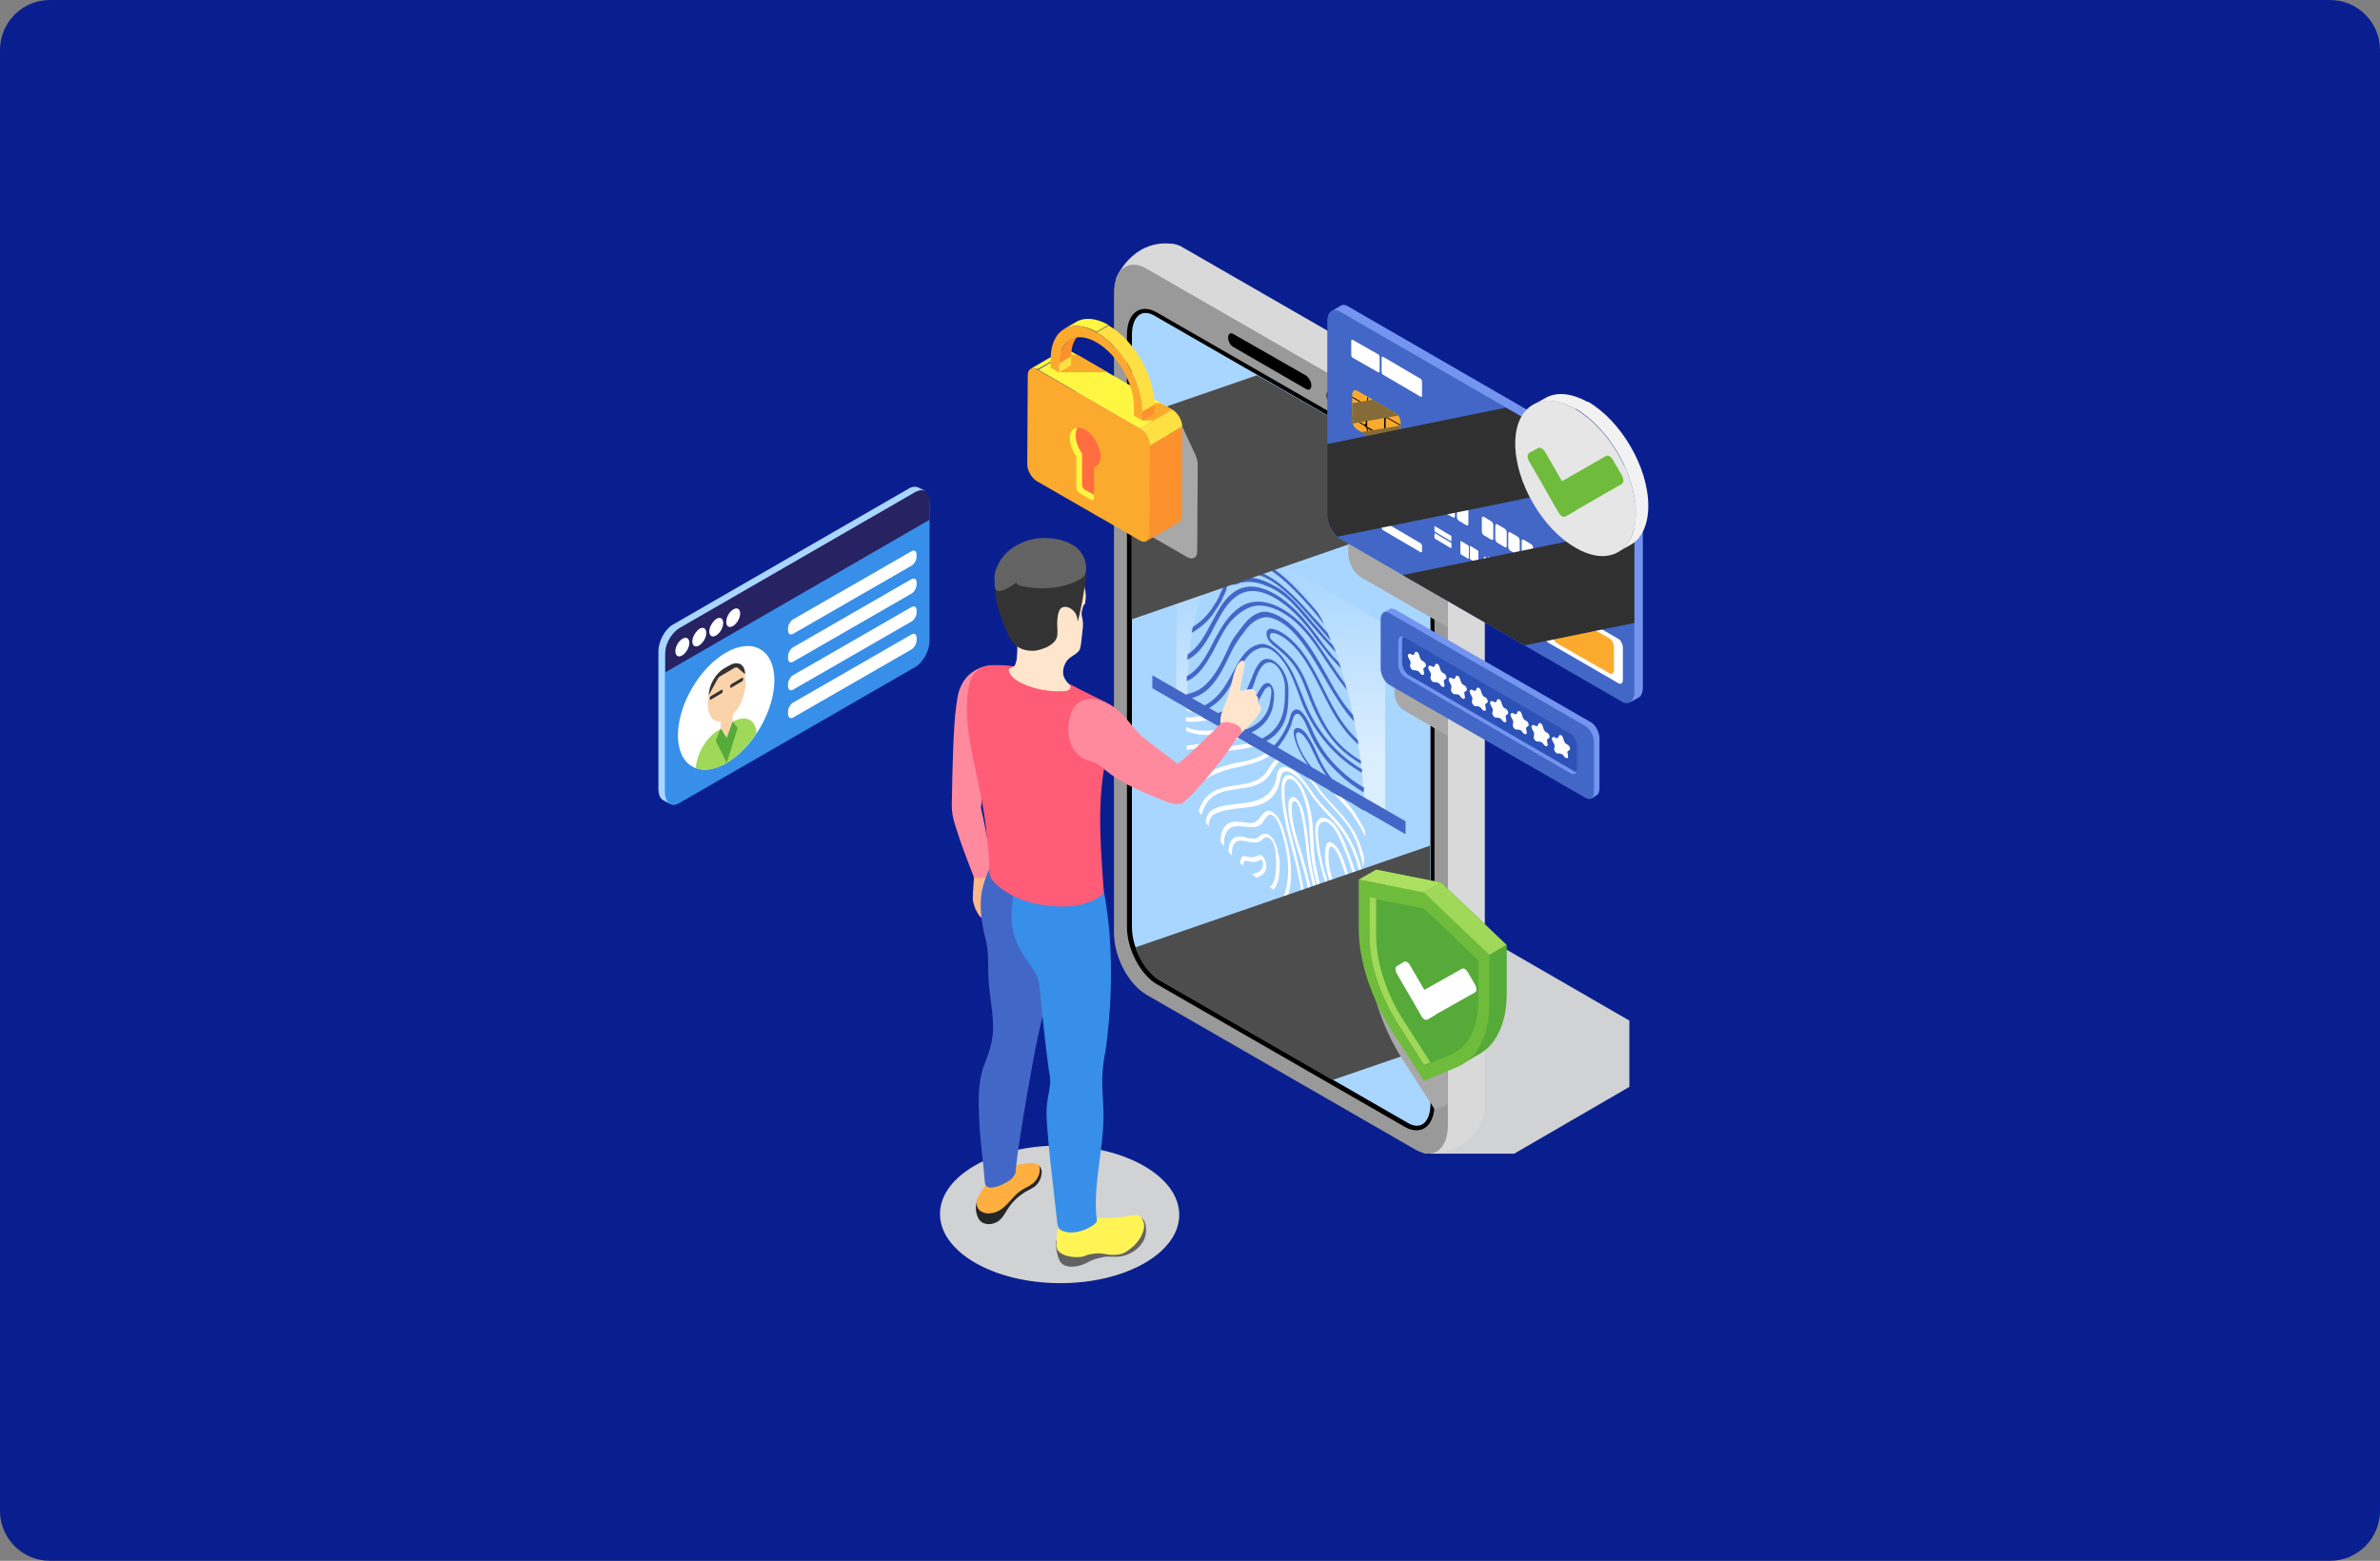 <?xml version="1.0" encoding="UTF-8"?>
<!-- Generator: Adobe Illustrator 27.1.0, SVG Export Plug-In . SVG Version: 6.00 Build 0)  -->
<svg xmlns="http://www.w3.org/2000/svg" xmlns:xlink="http://www.w3.org/1999/xlink" version="1.1" id="Layer_1" x="0px" y="0px" viewBox="0 0 477.5 313.2" style="enable-background:new 0 0 477.5 313.2;" xml:space="preserve">
<rect x="0" y="0" width="477.5" height="313.2" fill="#808080" stroke="none"/>
<style type="text/css">
	.st0{fill:#0A1F8F;}
	.st1{fill:#A9D6FF;}
	.st2{fill:#378FE9;}
	.st3{fill:#FFFFFF;}
	.st4{fill:#FAD3AA;}
	.st5{fill:#333333;}
	.st6{fill:#A0D859;}
	.st7{fill:#56AA39;}
	.st8{fill:#272262;}
	.st9{fill:#D0D2D3;}
	.st10{fill:#D9D9D9;}
	.st11{fill:#AEAEAE;}
	.st12{fill:#999999;}
	.st13{fill:#26262E;}
	.st14{fill:url(#SVGID_1_);}
	.st15{fill:#4367C7;}
	.st16{fill:#4D4D4D;}
	.st17{fill:#A8A8A8;}
	.st18{fill:#7395F0;}
	.st19{fill:#FCAA2D;}
	.st20{fill:#856B37;}
	.st21{fill:#303030;}
	.st22{enable-background:new    ;}
	.st23{fill:#F2F2F2;}
	.st24{fill:#E6E6E6;}
	.st25{fill:#6FBC3C;}
	.st26{fill:#2C52B8;}
	.st27{fill:#FFF642;}
	.st28{fill:#FC912D;}
	.st29{fill:#FFE042;}
	.st30{fill:#FF6D40;}
	.st31{fill:#ADE061;}
	.st32{fill:#FFB78C;}
	.st33{fill:#FF8A9D;}
	.st34{fill:#262626;}
	.st35{fill:#FFAF40;}
	.st36{fill:#636363;}
	.st37{fill:#FFF454;}
	.st38{fill:#FF5C77;}
	.st39{fill:#FFE5CC;}
</style>
<g>
	<g id="Layer_1_00000055667326300283008780000014628303277482312094_">
		<g id="Layer_1-2">
			<path class="st0" d="M10,0h457.5c5.5,0,10,4.5,10,10v293.2c0,5.5-4.5,10-10,10H10c-5.5,0-10-4.5-10-10V10C0,4.5,4.5,0,10,0z"></path>
		</g>
	</g>
</g>
<g>
	<g>
		<path class="st1" d="M134.9,125.4L182.4,98c0.7-0.4,1.3-0.4,1.8-0.2l0,0l1.4,0.7l-0.5,0.6l0,0c0.1,0.3,0.1,0.6,0.1,1v27.6    c0,2-1.2,4.4-2.8,5.3l-47.5,27.4c-0.2,0.1-0.3,0.2-0.5,0.2l0,0.7l-1.3-0.7c-0.6-0.3-1-1.1-1-2.3v-27.6    C132.1,128.7,133.4,126.3,134.9,125.4z"></path>
		<path class="st2" d="M136.2,161.2l47.5-27.4c1.5-0.9,2.8-3.2,2.8-5.3v-27.6c0-2-1.2-3-2.8-2.1l-47.5,27.4    c-1.5,0.9-2.8,3.2-2.8,5.3v27.6C133.5,161.1,134.7,162.1,136.2,161.2z"></path>
		<g>
			<g>
				
					<ellipse transform="matrix(0.505 -0.863 0.863 0.505 -50.348 196.114)" class="st3" cx="145.7" cy="141.9" rx="13.6" ry="7.9"></ellipse>
			</g>
			<g>
				<path class="st4" d="M142,141.3c0,2.9,1.7,4.3,3.8,3.1c2.1-1.2,3.8-4.5,3.8-7.5c0-2.9-1.7-4.3-3.8-3.1      C143.7,135.1,142,138.4,142,141.3z"></path>
				<path class="st5" d="M142.6,140.4l2.2-1.3c0.1-0.1,0.2-0.2,0.2-0.4v-0.1c0-0.2-0.1-0.2-0.2-0.2l-2.2,1.3      c-0.1,0.1-0.2,0.2-0.2,0.4v0.1C142.4,140.4,142.5,140.5,142.6,140.4z"></path>
				<path class="st5" d="M146.7,138l2.2-1.3c0.1-0.1,0.2-0.2,0.2-0.4v-0.1c0-0.2-0.1-0.2-0.2-0.2l-2.2,1.3c-0.1,0.1-0.2,0.2-0.2,0.4      v0.1C146.5,138,146.6,138.1,146.7,138z"></path>
				<path class="st5" d="M142.2,139.5l1.8-3.3c0.1-0.2,0.3-0.4,0.5-0.5l2.9-1.7c0.2-0.1,0.4-0.1,0.6,0l1.5,1.3c0-1-0.4-1.7-0.9-2      c-0.6-0.3-1.4-0.3-2.2,0.2l-0.9,0.5C143.6,135,142.2,137.5,142.2,139.5z"></path>
				<polygon class="st4" points="144.6,147 147,145.6 147,141.8 144.6,143.2     "></polygon>
				<path class="st6" d="M139.6,154.1c1.7,0.7,3.8,0.4,6.1-0.9c2.3-1.4,4.5-3.6,6.1-6.1c-0.2-2.7-2.2-3.7-4.7-2.3l-2.9,1.7      C141.8,147.8,139.8,151.2,139.6,154.1z"></path>
				<polygon class="st4" points="147,144.8 145.8,148.1 144.6,146.2     "></polygon>
				<polygon class="st7" points="144.6,146.2 145.8,148.1 147,144.8 148,146.1 145.8,153.1 143.6,148.6     "></polygon>
			</g>
		</g>
		<path class="st8" d="M133.5,130.9v4l53-30.6v-4c0-1.7-1.2-2.4-2.8-1.6l-47.5,27.4C134.7,127.1,133.5,129.2,133.5,130.9z"></path>
		<g>
			<path class="st3" d="M159.1,127.2l23.8-13.7c0.5-0.3,1-1.1,1-1.8v-0.4c0-0.7-0.4-1-1-0.7l-23.8,13.7c-0.5,0.3-1,1.1-1,1.8v0.4     C158.1,127.2,158.6,127.5,159.1,127.2z"></path>
			<path class="st3" d="M159.1,132.8l23.8-13.7c0.5-0.3,1-1.1,1-1.8v-0.4c0-0.7-0.4-1-1-0.7l-23.8,13.7c-0.5,0.3-1,1.1-1,1.8v0.4     C158.1,132.8,158.6,133.1,159.1,132.8z"></path>
			<path class="st3" d="M159.1,138.4l23.8-13.7c0.5-0.3,1-1.1,1-1.8v-0.4c0-0.7-0.4-1-1-0.7l-23.8,13.7c-0.5,0.3-1,1.1-1,1.8v0.4     C158.1,138.4,158.6,138.7,159.1,138.4z"></path>
			<path class="st3" d="M159.1,144l23.8-13.7c0.5-0.3,1-1.1,1-1.8V128c0-0.7-0.4-1-1-0.7L159.1,141c-0.5,0.3-1,1.1-1,1.8v0.4     C158.1,144,158.6,144.3,159.1,144z"></path>
		</g>
		<g>
			<path class="st3" d="M145.7,124.8c0,0.9,0.6,1.3,1.4,0.8c0.8-0.5,1.4-1.6,1.4-2.5c0-0.9-0.6-1.3-1.4-0.8     C146.4,122.7,145.7,123.8,145.7,124.8z"></path>
			<path class="st3" d="M142.3,126.7c0,0.9,0.6,1.3,1.4,0.8c0.8-0.5,1.4-1.6,1.4-2.5c0-0.9-0.6-1.3-1.4-0.8     C143,124.7,142.3,125.8,142.3,126.7z"></path>
			<path class="st3" d="M138.9,128.7c0,0.9,0.6,1.3,1.4,0.8c0.8-0.5,1.4-1.6,1.4-2.5s-0.6-1.3-1.4-0.8     C139.6,126.7,138.9,127.8,138.9,128.7z"></path>
			<path class="st3" d="M135.5,130.7c0,0.9,0.6,1.3,1.4,0.8c0.8-0.5,1.4-1.6,1.4-2.5c0-0.9-0.6-1.3-1.4-0.8     C136.2,128.6,135.5,129.7,135.5,130.7z"></path>
		</g>
	</g>
	<g>
		<g>
			<polygon class="st9" points="281.9,178.8 326.9,204.8 326.9,218.1 303.8,231.5 286.9,231.5 269.2,178.8    "></polygon>
			<g>
				<path class="st10" d="M297.5,224.5c0,0.1,0,0.1-0.1,0.2c-3.2,7.8-11.7,6.7-11.7,6.7l0.8-7.9l-49-28.2c-3.6-2.1-6.5-7.6-6.5-12.4      V59l-7.1-3.1c0,0,3.1-7.8,11.1-7c0.2,0,0.4,0,0.6,0.1c0,0,0,0,0.1,0l0,0c0.5,0.1,1.1,0.3,1.7,0.7l54,31.1      c3.6,2.1,6.5,7.6,6.5,12.4l0,128.4C298,222.6,297.9,223.6,297.5,224.5L297.5,224.5C297.5,224.4,297.5,224.5,297.5,224.5z"></path>
				<polygon class="st11" points="288.1,109.6 298,103.9 298,101.2 286.9,107.6     "></polygon>
				<path class="st12" d="M284,85l-54-31.1c-3.6-2.1-6.5,0.1-6.5,4.9v128.4c0,4.8,2.9,10.3,6.5,12.4l54,31.1      c3.6,2.1,6.5-0.1,6.5-4.9V97.4C290.5,92.7,287.6,87.1,284,85z"></path>
				<g>
					<path d="M262.1,75.4L247.4,67c-0.5-0.3-1,0-1,0.7l0,0c0,0.7,0.4,1.6,1,1.9l14.7,8.5c0.5,0.3,1,0,1-0.7l0,0       C263.1,76.6,262.6,75.8,262.1,75.4z"></path>
					<g>
						<g>
							<path class="st13" d="M268.1,80.4c0-0.6-0.4-1.4-1-1.7c-0.5-0.3-1-0.1-1,0.6c0,0.6,0.4,1.4,1,1.7         C267.7,81.2,268.1,81,268.1,80.4z"></path>
						</g>
						<g>
							<path class="st13" d="M270.9,82c0-0.6-0.4-1.4-1-1.7c-0.5-0.3-1-0.1-1,0.6c0,0.6,0.4,1.4,1,1.7         C270.5,82.9,270.9,82.6,270.9,82z"></path>
						</g>
					</g>
				</g>
				<path d="M281.8,91.3l-49.7-28.6c-3.3-1.9-6,0.1-6,4.5V186c0,4.4,2.7,9.6,6,11.5l49.7,28.6c3.3,1.9,6-0.1,6-4.5V102.7      C287.8,98.3,285.1,93.2,281.8,91.3z"></path>
				<path class="st1" d="M285,95.9c-1-1.8-2.3-3.1-3.6-3.9l-49.7-28.6c-0.8-0.5-2-0.9-3-0.3c-1,0.6-1.6,2.1-1.6,4.1l0,118.8      c0,2.2,0.7,4.7,2,6.8c1,1.8,2.3,3.1,3.6,3.9l49.7,28.6c0.8,0.5,2,0.9,3,0.3c1-0.6,1.6-2.1,1.6-4.1V102.7      C286.9,100.6,286.2,98.1,285,95.9z"></path>
				<linearGradient id="SVGID_1_" gradientUnits="userSpaceOnUse" x1="256.822" y1="113.8" x2="257.099" y2="151.886">
					<stop offset="0" style="stop-color:#A9D6FF"></stop>
					<stop offset="1" style="stop-color:#DBEEFF"></stop>
				</linearGradient>
				<polygon class="st14" points="277.9,163.4 236,139.2 236,101 277.9,125.2     "></polygon>
				<g>
					<path class="st1" d="M273.9,167.9c0,1.4-0.1,2.9-0.2,4.3c-0.1,0.6-0.1,1.2-0.2,1.8c0,0,0,0,0,0c-0.1,0.4-0.1,0.8-0.2,1.2       c-0.1,0.5-0.2,1-0.3,1.5c-0.1,0.5-0.3,1-0.4,1.5c0,0,0,0,0,0c-0.1,0.4-0.3,0.7-0.4,1.1c-0.2,0.4-0.3,0.7-0.5,1       c0,0-0.1,0.1-0.1,0.1c-0.2,0.2-0.3,0.5-0.5,0.7v0c-0.5,0.5-1,0.9-1.7,1.1c-0.2,0.1-0.3,0.1-0.5,0.2c-0.2,0.1-0.4,0.1-0.6,0.1       c-0.2,0-0.4,0.1-0.5,0.1c-0.4,0-0.9,0-1.4,0c-0.2,0-0.4,0-0.6,0c-0.1,0-0.2,0-0.3,0c-0.2,0-0.4,0-0.6-0.1c0,0-0.1,0-0.1,0       c-0.3-0.1-0.6-0.1-1-0.2c-0.2,0-0.4-0.1-0.6-0.2c-0.4-0.1-0.7-0.2-1.1-0.3c-0.2-0.1-0.4-0.1-0.6-0.2c-1.1-0.4-2.1-0.9-3.2-1.5       c-0.2-0.1-0.5-0.2-0.7-0.4c-0.6-0.4-1.3-0.8-1.9-1.2c-0.3-0.2-0.5-0.3-0.8-0.5c-0.9-0.6-1.8-1.3-2.6-2       c-0.3-0.2-0.6-0.5-0.9-0.7c0,0,0,0,0,0c-0.6-0.5-1.2-1.1-1.8-1.6c-0.2-0.2-0.4-0.4-0.6-0.6c0,0-0.1-0.1-0.1-0.1       c-0.5-0.4-0.9-0.9-1.4-1.3c-0.2-0.2-0.4-0.4-0.7-0.7c-0.4-0.4-0.7-0.8-1.1-1.2c-0.2-0.2-0.4-0.5-0.7-0.8       c-0.9-1-1.7-2.1-2.4-3.2c-0.2-0.3-0.4-0.6-0.6-1c-0.3-0.4-0.5-0.9-0.8-1.4c-0.2-0.3-0.3-0.6-0.5-0.9c-0.1-0.1-0.1-0.2-0.1-0.3       c-0.5-1.1-0.9-2.2-1.2-3.3c0,0,0,0,0,0c-0.1-0.4-0.2-0.7-0.3-1.1c0,0,0,0,0,0c-0.4-1.4-0.6-2.9-0.7-4.3c0-0.4-0.1-0.7-0.1-1.1       c0-0.7-0.1-1.3-0.1-2c0-0.3,0-0.6,0-0.9c0-1,0-2,0-3c0-0.1,0-0.1,0-0.2c0-0.2,0-0.4,0-0.6c0-0.4,0-0.8,0-1.2c0-0.3,0-0.5,0-0.8       c0-0.5,0-1,0-1.4c0-0.2,0-0.5,0-0.7c0-0.5,0-1,0-1.5c0-0.3,0-0.6,0-0.9c0-0.9,0-1.7,0.1-2.6c0-0.3,0-0.7,0-1       c0.1-1.1,0.1-2.2,0.2-3.3c0-0.4,0.1-0.7,0.1-1.1c0.1-1.5,0.3-3,0.6-4.4c0.1-0.4,0.1-0.8,0.2-1.2v0c0-0.2,0.1-0.4,0.1-0.6       c0.6-2.8,1.5-5.4,2.7-7.5c0,0,0,0,0,0c0.5-0.9,1-1.7,1.6-2.4v0c0.3-0.4,0.7-0.8,1-1.1c0.6-0.5,1.2-1,1.8-1.4l0,0       c0.7-0.4,1.4-0.8,2.2-1c4.4-1.4,11.8,4.7,15.5,11c0,0.1,0.1,0.1,0.1,0.2c0.4,0.8,0.8,1.5,1.2,2.3c0.3,0.6,0.6,1.2,0.9,1.8       c0.2,0.5,0.4,1,0.6,1.5c0.1,0.3,0.3,0.7,0.4,1c0.2,0.4,0.3,0.9,0.5,1.3c0.2,0.7,0.5,1.4,0.7,2c0.1,0.4,0.2,0.8,0.3,1.1       c0.2,0.7,0.4,1.4,0.6,2.2c0.1,0.3,0.2,0.6,0.3,0.9c0.1,0.4,0.2,0.8,0.3,1.2c0.5,1.8,0.9,3.6,1.2,5.3c0.1,0.3,0.1,0.7,0.2,1       c0.3,1.2,0.5,2.5,0.7,3.7c0.1,0.3,0.1,0.6,0.1,0.9c0.2,1.1,0.3,2.1,0.5,3.2c0,0.3,0.1,0.5,0.1,0.8c0,0.3,0.1,0.7,0.1,1       c0,0.3,0.1,0.5,0.1,0.8c0.1,1.1,0.2,2.1,0.3,3.1c0,0.3,0,0.5,0.1,0.8c0,0.5,0.1,1,0.1,1.6c0,0.4,0,0.8,0.1,1.2       c0,0.2,0,0.5,0,0.8c0.1,1.3,0.1,2.7,0.1,4.1C273.9,167.1,273.9,167.5,273.9,167.9z"></path>
					<g>
						<path class="st15" d="M265.6,125.2c-0.3-0.3-0.5-0.6-0.8-1l-0.8-1c-3.9-4.6-8.1-9-12.2-10.2c-1.9-0.6-3.4-0.1-4.9,0.4        c-0.4,0.1-0.9,0.3-1.3,0.4c-0.3,0.1-0.6,0.1-0.9,0.2c0.6-0.5,1.2-1,1.8-1.4l0,0c1.6-0.5,3.1-1,5.1-0.4        c4.3,1.2,8.6,5.8,12.6,10.5l0.1,0.1C264.9,123.7,265.3,124.5,265.6,125.2z"></path>
					</g>
					<g>
						<path class="st3" d="M251.5,149.8c-0.6,0.2-1.2,0.3-1.8,0.4c-0.9,0.2-1.9,0.3-2.8,0.4c-2.9,0.4-5.8,0.8-8.1,2.5        c-0.2,0.2-0.4,0.3-0.6,0.5c0-0.4-0.1-0.7-0.1-1.1c0.1-0.1,0.1-0.1,0.2-0.2c2.3-1.7,5.3-2.1,8.2-2.5c0.9-0.1,1.9-0.3,2.8-0.4        c0.4-0.1,0.7-0.1,1.1-0.2h0L251.5,149.8z"></path>
						<path class="st3" d="M242.3,144.5c-0.8,0.1-1.6,0.3-2.4,0.3c-0.6,0.1-1.3,0.1-2-0.1c0-0.3,0-0.5,0-0.8c0.5,0.1,1.1,0.1,1.6,0        c0.5-0.1,1-0.1,1.5-0.2L242.3,144.5z"></path>
						<path class="st15" d="M258.5,138.4c0,1.7,0,3.3-0.3,4.7c-0.5,2.5-1.9,4.4-4.1,5.6c-0.8,0.4-1.6,0.8-2.6,1.1l-1.1-0.6        c1.1-0.3,2-0.6,2.8-1c2.4-1.2,3.8-3.1,4.3-5.6c0.3-1.4,0.3-2.9,0.3-4.6c0-1.7-0.7-3.4-1.7-4.4c-0.9-0.9-1.9-0.9-2.7-0.1        c-0.8,0.9-1.3,2.1-1.7,3.4c-0.3,0.7-0.5,1.5-0.9,2.2c-1.2,2.4-3.2,3.7-5.4,4.6h0c-1,0.4-2,0.6-3.1,0.8l-1.2-0.7        c1.1-0.2,2.2-0.4,3.2-0.7c2.4-0.8,4.5-2.1,5.8-4.6c0.3-0.7,0.6-1.4,0.9-2.1c0.5-1.3,1-2.6,1.8-3.5c0.9-1,2.2-0.9,3.4,0.2        C257.6,134.3,258.5,136.4,258.5,138.4z"></path>
					</g>
					<g>
						<path class="st15" d="M255.5,138.4c-0.2-0.7-0.5-1-0.7-1.2c-0.6-0.4-1.2,0-1.6,0.5c-0.4,0.5-0.7,1.1-1,1.6        c-0.1,0.3-0.3,0.6-0.4,0.9c-0.9,1.5-1.6,2.5-2.4,3.2c-0.6,0.5-1.2,1-1.9,1.4c-0.8,0.5-1.6,0.9-2.5,1.2l1,0.6        c0.8-0.3,1.6-0.8,2.4-1.3c0.5-0.4,1-0.7,1.5-1.2c0.8-0.8,1.6-1.8,2.5-3.3c0.2-0.3,0.3-0.6,0.5-0.9c0.3-0.6,0.6-1.1,0.9-1.6        c0.5-0.5,0.9-0.6,1-0.5c0,0,0.1,0.1,0.2,0.4c0.2,0.8-0.1,2.1-0.2,2.8c-0.2,0.9-0.5,1.8-1,2.5c-0.9,1.4-2.2,2.2-3.6,2.8        c-0.5,0.2-1,0.5-1.5,0.7c-0.3,0.2-0.7,0.3-1.1,0.5l1,0.6c0.2-0.1,0.3-0.1,0.5-0.2c0.7-0.3,1.3-0.6,2-0.9        c1.2-0.6,2.4-1.5,3.2-2.7c0.5-0.8,0.9-1.6,1.1-2.6C255.5,140.8,255.8,139.5,255.5,138.4z"></path>
						<path class="st3" d="M246,146.7c-0.5,0.2-1,0.4-1.5,0.5c-1.4,0.3-2.9,0.4-4.4,0.1c-0.6-0.1-1.3-0.3-2.1-0.6c0-0.1,0-0.1,0-0.2        c0-0.2,0-0.4,0-0.6c0.7,0.3,1.3,0.5,1.9,0.6c1.5,0.2,2.9,0.2,4.3-0.1c0.3-0.1,0.6-0.2,0.9-0.3h0L246,146.7z"></path>
						<path class="st3" d="M248.5,148.1c-1.4,0.6-2.8,1.2-4.3,1.5c-1.1,0.2-2.2,0.4-3.3,0.5c-0.9,0.1-1.9,0.2-2.8,0.4        c0-0.3,0-0.6,0-0.9c0.8-0.1,1.7-0.2,2.5-0.3c1.1-0.1,2.3-0.3,3.3-0.5c1.3-0.3,2.5-0.8,3.7-1.3h0L248.5,148.1z"></path>
					</g>
					<g>
						<path class="st3" d="M239.4,142.8c-0.4,0-0.9-0.1-1.3-0.2c0-0.2,0-0.3,0-0.5L239.4,142.8z"></path>
						<path class="st15" d="M273.3,155.1c-1.2-0.7-2.3-1.4-3.4-2.3c-3.3-2.6-6.1-6.2-7.9-10c-0.6-1.2-1.1-2.5-1.5-3.7        c-0.5-1.2-0.9-2.5-1.5-3.7c-1-2.2-2.8-4.7-4.6-5.3c-0.7-0.2-1.3-0.2-2,0.1c-2.1,0.8-3.3,3.1-4.4,5.3c-0.5,0.9-1,1.8-1.5,2.7        c-0.9,1.4-2,2.6-3.3,3.5c-0.2,0.1-0.4,0.3-0.6,0.4c-1,0.6-2.1,0.9-3.1,0.8l-1.3-0.7c0-0.1,0-0.2,0-0.2        c1.1,0.3,2.3,0.2,3.4-0.4c0.3-0.2,0.7-0.4,1-0.6c1.3-0.9,2.3-2,3.2-3.4c0.5-0.8,1-1.7,1.5-2.6c1.2-2.3,2.4-4.6,4.6-5.5        c0.8-0.3,1.6-0.4,2.3-0.1c2.1,0.7,4.1,3.5,5.3,5.9c0.6,1.3,1.1,2.6,1.6,3.8c0.5,1.2,0.9,2.4,1.5,3.6c1.7,3.6,4.4,7,7.5,9.5        c1,0.8,2.1,1.6,3.2,2.2C273.2,154.6,273.2,154.9,273.3,155.1z"></path>
					</g>
					<g>
						<path class="st3" d="M254.7,151.6c-0.3,0.3-0.7,0.5-1.1,0.7c-1.4,0.7-3,1.1-4.6,1.5c-0.4,0.1-0.7,0.2-1.1,0.2        c-3.3,0.8-6.9,2.1-8.8,5c-0.1-0.4-0.2-0.7-0.3-1.1c1-1.4,2.4-2.3,3.9-3.1c1.5-0.7,3.2-1.2,4.8-1.6c0.3-0.1,0.7-0.2,1.1-0.2        c1.6-0.3,3.2-0.7,4.5-1.4c0.2-0.1,0.4-0.2,0.6-0.4L254.7,151.6z"></path>
						<path class="st15" d="M273.6,159c-1.5-0.9-3.3-2.1-4.9-3.7c-1.7-1.5-4-4.1-5.6-7.5c-0.2-0.4-0.3-0.7-0.5-1.1        c-0.3-0.6-0.5-1.2-0.8-1.8c-0.4-0.8-0.9-1.4-1.2-1.6c-0.2-0.1-0.5-0.1-0.7,0.1c-0.4,0.3-0.5,0.9-0.7,1.5        c-0.1,0.2-0.1,0.5-0.2,0.7c-0.4,1-0.9,1.9-1.4,2.7c-0.4,0.5-0.7,1.1-1.1,1.5c-0.5,0.6-1.1,1.2-1.7,1.6l-0.9-0.5        c0.7-0.4,1.3-0.9,1.9-1.5c0.5-0.5,0.9-1.1,1.3-1.7c0.5-0.8,1-1.7,1.4-2.7c0.1-0.2,0.1-0.5,0.2-0.7c0.2-0.6,0.3-1.3,0.8-1.7        c0.3-0.3,0.7-0.3,1.2-0.1c0.5,0.3,1.1,1,1.7,2.1c0.3,0.6,0.6,1.3,0.9,1.9c0.1,0.4,0.3,0.7,0.5,1.1c1.5,3.2,3.6,5.5,5.2,7        c1.6,1.5,3.2,2.6,4.7,3.5C273.6,158.5,273.6,158.8,273.6,159z"></path>
					</g>
					<g>
						<path class="st15" d="M273.1,153.3c-1.9-1.1-3.8-2.5-5.5-4.5c-1.8-2.1-3.4-4.9-4.8-8.4c-0.2-0.4-0.3-0.9-0.5-1.3        c-0.4-1.1-0.9-2.3-1.4-3.4c-1.3-2.6-3-4.3-5.2-6c-0.4-0.3-1.2-1-1.5-1.9c-0.2-0.7-0.1-1.3,0.3-1.5c0.3-0.2,0.7-0.2,1.2,0        c1.8,0.5,3.9,2.2,5.8,4.8c1.6,2.2,2.9,4.8,4.1,7.2c1.2,2.4,2.4,4.8,4,7c0.8,1.1,1.8,2.2,2.8,3.2c0.1,0.3,0.1,0.6,0.1,0.9        c-1.3-1.2-2.4-2.4-3.3-3.7c-1.7-2.3-2.9-4.8-4.1-7.2c-1.2-2.4-2.4-4.8-4-7c-1.7-2.3-3.6-3.9-5.2-4.4c-0.4-0.1-0.7-0.1-0.9,0        c-0.2,0.1-0.3,0.4-0.2,0.8c0.1,0.4,0.6,0.8,1.1,1.2c2,1.6,4.1,3.4,5.6,6.5c0.6,1.2,1,2.4,1.5,3.6c0.2,0.4,0.3,0.9,0.5,1.3        c1.4,3.4,2.8,6,4.5,8c1.6,1.8,3.3,3.1,5.1,4.2C273,152.8,273,153.1,273.1,153.3z"></path>
					</g>
					<g>
						<path class="st15" d="M271.7,144.8c-2.1-2.2-3.8-5.1-5.3-7.6l-0.5-0.9c-2-3.4-4-7-6.7-9.7c-1.9-1.9-4.2-3-5.7-2.7        c-1.4,0.3-2.7,1.2-3.8,2.8c-0.2,0.3-0.4,0.6-0.7,0.9c-0.6,0.9-1.2,1.7-1.7,2.7c-0.2,0.3-0.3,0.7-0.5,1        c-0.6,1.2-1.2,2.5-1.9,3.7c-1.6,2.7-3.2,4.2-5.2,4.9c-0.5,0.2-1,0.3-1.6,0.3c0-0.3,0-0.6,0-0.9c0.4-0.1,0.8-0.2,1.1-0.3        c1.9-0.6,3.5-2.1,5.1-4.7c0.7-1.2,1.3-2.4,1.9-3.7c0.2-0.4,0.3-0.7,0.5-1.1c0.5-1.1,1.1-1.9,1.8-2.8c0.2-0.3,0.4-0.6,0.7-0.9        c1.2-1.7,2.5-2.7,4-3c1.6-0.3,4.1,0.9,6.2,2.9c2.9,2.8,4.9,6.5,6.9,10l0.5,0.9c1.3,2.4,2.8,4.8,4.6,6.8        C271.6,144.1,271.6,144.4,271.7,144.8z"></path>
					</g>
					<g>
						<path class="st15" d="M270.2,138.4c-0.1-0.1-0.1-0.1-0.2-0.2c-1.4-1.7-2.7-3.7-4-5.6c-1.4-2.2-2.9-4.5-4.7-6.4        c-3-3.3-6.8-5.1-9.6-4.6c-1.5,0.3-3.1,1.3-4.6,2.9c-1.2,1.3-2.1,3.1-3,4.8c-0.2,0.5-0.5,0.9-0.7,1.4c-1.3,2.3-2.7,4.7-4.9,5.8        c-0.1,0.1-0.2,0.1-0.4,0.2c0-0.3,0-0.7,0-1c2.1-1.1,3.5-3.4,4.7-5.6c0.2-0.5,0.5-0.9,0.7-1.4c0.9-1.7,1.9-3.5,3.1-4.9        c1.5-1.7,3.1-2.8,4.8-3c3-0.5,7,1.4,10.2,4.9c1.8,1.9,3.3,4.3,4.8,6.5c1.1,1.6,2.2,3.3,3.4,4.9        C270,137.6,270.1,138,270.2,138.4z"></path>
					</g>
					<g>
						<path class="st15" d="M269,134.1c-0.8-0.8-1.6-1.7-2.4-2.6c-0.8-1-1.6-2.1-2.4-3.1c-0.7-1-1.5-2.1-2.3-3        c-3.4-4.1-7.3-6.7-10.4-6.8c-3.5-0.1-5.6,2.9-7.2,5.9c-0.2,0.4-0.4,0.7-0.6,1.1c-1.4,2.8-2.9,5.6-5.5,6.8        c0-0.4,0.1-0.7,0.1-1.1c2.1-1.3,3.5-3.9,4.8-6.4c0.2-0.4,0.4-0.7,0.6-1.1c1.6-3.1,3.8-6.2,7.5-6.1c3.2,0.1,7.4,2.8,10.9,7.1        c0.8,1,1.6,2.1,2.4,3.1c0.7,1,1.5,2.1,2.3,3c0.5,0.7,1.1,1.3,1.7,1.9C268.8,133.3,268.9,133.7,269,134.1z"></path>
					</g>
					<g>
						<path class="st15" d="M245.6,119.4c-0.1,0.1-0.1,0.2-0.2,0.4c-0.4,1.1-1.1,2-1.7,2.9l-0.1,0.2c-1.2,1.8-2.8,3.1-4.5,4.1        c0.1-0.4,0.1-0.8,0.2-1.2v0c1.5-0.9,2.7-2.1,3.8-3.6l0.1-0.2c0.6-0.9,1.2-1.7,1.6-2.8c0-0.1,0.1-0.2,0.2-0.4        c0.3-0.7,0.8-1.8,0.3-2.5c-0.5-0.8-1.6,0-1.9,0.3l0,0c-0.4,0.3-0.8,0.7-1.2,1.1c0.5-0.9,1-1.7,1.6-2.4v0        c0.6-0.2,1.3-0.3,1.9,0.7C246.6,117.3,246,118.6,245.6,119.4z"></path>
					</g>
					<g>
						<path class="st15" d="M268,130.9c-1.7-1.8-3.4-3.7-5-5.6c-0.8-0.9-1.5-1.8-2.3-2.7c-0.8-0.9-1.7-1.9-2.7-2.7        c-0.7-0.6-1.6-1.2-2.5-1.7c-1.6-0.8-3-1.3-4.4-1.4c-0.7-0.1-1.4,0-2,0.1c-0.2,0-0.3,0.1-0.5,0.2c-0.4,0.1-0.8,0.3-1.4,0.2        c-0.1,0-0.3-0.1-0.5-0.3c-0.2-0.2-0.3-0.4-0.4-0.6c-0.1-0.4,0-0.8,0.1-1c1.3-1.8,4.2-1.5,6.6-0.5c3.5,1.4,6.9,4.9,9.5,7.8        c0.7,0.8,1.4,1.6,2.1,2.3c0.6,0.7,1.2,1.4,1.8,2.1c0.2,0.5,0.4,1,0.6,1.5c-0.9-1-1.8-2.1-2.7-3.1c-0.7-0.8-1.4-1.6-2-2.3        c-2.5-2.8-5.8-6.3-9.2-7.6c-2.2-0.9-4.9-1.2-6.1,0.4c-0.1,0.1-0.1,0.3-0.1,0.4c0,0,0,0,0.1,0c0.5,0.1,0.8,0,1.2-0.2        c0.2-0.1,0.3-0.1,0.5-0.2c0.6-0.2,1.3-0.2,2.1-0.1c1.4,0.1,3,0.6,4.6,1.5c1,0.5,1.9,1.1,2.7,1.8c1,0.8,1.9,1.9,2.8,2.8        c0.8,0.9,1.6,1.8,2.3,2.7c1.4,1.6,2.8,3.3,4.2,4.8C267.7,130,267.9,130.5,268,130.9z"></path>
					</g>
					<g>
						<path class="st3" d="M273.9,166.7v1.2c-0.7-1.6-1.7-3.2-2.7-4.6c-1.2-1.6-2.7-3.1-4-4.5l1.8,1c0.9,0.9,1.8,1.9,2.6,3        C272.4,164.1,273.2,165.4,273.9,166.7z"></path>
						<path class="st15" d="M267.2,158.2c0.6,0.6,1.1,1.1,1.7,1.7l-1.8-1c0,0-0.1-0.1-0.1-0.1c-0.7-0.7-1.5-1.5-2.2-2.3        c-0.9-1-1.7-2-2.4-3c-1.4-1.9-2.3-3.8-2.7-5.5c-0.2-0.8-0.2-1.3,0-1.6c0.2-0.4,0.8-0.4,1.4-0.1c0.4,0.3,0.9,0.7,1.3,1.4        c0.7,1.1,1.3,2.2,1.8,3.4c0.2,0.5,0.5,1,0.7,1.5c0.7,1.4,1.5,2.7,2.5,3.9c1.8,2.2,3.9,4.1,6.3,5.4c0,0.2,0,0.5,0,0.8        c-2.9-1.7-5.5-4.1-7.5-6.9c-0.7-1-1.3-2-1.8-3c-0.3-0.5-0.5-1.1-0.8-1.6c-0.5-1.1-1-2.2-1.7-3.1c-0.3-0.5-0.7-0.8-1-1        c-0.3-0.2-0.6-0.2-0.8,0c-0.1,0.2-0.1,0.5,0,1.1c0.5,2.2,1.9,4.3,3.2,6c0.5,0.7,1,1.3,1.5,1.8        C265.8,156.7,266.5,157.4,267.2,158.2z"></path>
					</g>
					<g>
						<path class="st3" d="M273.7,172.2c-0.1,0.6-0.1,1.2-0.2,1.8c-0.5-2.5-1.2-5.2-2.7-7.7c-1-1.6-2.2-2.9-3.5-4.3        c-0.8-0.9-1.6-1.8-2.4-2.7c-0.5-0.6-1-1.3-1.5-2c-0.5-0.6-1-1.3-1.4-1.9c-1.1-1.4-2.3-2.5-3.4-3c-0.8-0.4-1.6-0.1-2.5,1        c-0.3,0.4-0.6,0.8-0.8,1.2c-0.3,0.5-0.6,1-1,1.4c-1.5,1.7-3.7,2-5.9,2.3c-2,0.3-4.2,0.6-5.6,2c-0.8,0.8-1.4,2-1.8,3.3        c-0.2-0.3-0.3-0.6-0.5-0.9c0.4-1.2,1-2.3,1.8-3c1.5-1.5,3.6-1.8,5.7-2.1c2.1-0.3,4.3-0.7,5.7-2.2c0.4-0.4,0.7-0.9,1-1.4        c0.3-0.4,0.5-0.9,0.9-1.2c1-1.2,2-1.5,3-1c1.2,0.6,2.5,1.8,3.7,3.3c0.5,0.7,1,1.3,1.5,2c0.5,0.6,0.9,1.3,1.4,1.9        c0.7,0.9,1.5,1.8,2.3,2.6c1.3,1.4,2.6,2.8,3.7,4.5C272.5,168,273.2,170.2,273.7,172.2z"></path>
					</g>
					<g>
						<path class="st3" d="M269.1,165.7c-0.8-1-1.6-1.9-2.5-2.8c-0.7-0.8-1.5-1.6-2.2-2.4c-0.5-0.6-0.9-1.2-1.3-1.8        c-0.7-1-1.4-2-2.2-2.9c-1.4-1.5-3.3-2.5-4.2-1.5c-0.4,0.4-0.5,1.1-0.6,1.7c0,0.2-0.1,0.3-0.1,0.5c-0.5,2.3-2.2,3.8-4.9,4.4        c-0.9,0.2-1.9,0.3-2.8,0.4c-1.4,0.2-2.9,0.3-4.2,0.8c-1.2,0.5-2,1.1-2.2,2.8c0.2,0.3,0.4,0.7,0.6,1c0-1.8,0.7-2.5,2-2.9        c1.3-0.5,2.7-0.6,4.1-0.8c1-0.1,1.9-0.2,2.9-0.4c2.9-0.6,4.6-2.2,5.2-4.7c0-0.2,0.1-0.3,0.1-0.5c0.1-0.6,0.2-1.1,0.5-1.5        c0.7-0.8,2.3,0.1,3.4,1.3c0.8,0.8,1.4,1.7,2.1,2.7c0.4,0.6,0.9,1.3,1.4,1.9c0.7,0.9,1.5,1.7,2.2,2.5c0.8,0.8,1.6,1.7,2.4,2.7        c2,2.7,3.5,6.2,4.2,9.9c0,0.2,0.1,0.5,0.1,0.8c0.1-0.5,0.2-1,0.3-1.5C272.6,171.7,271.1,168.3,269.1,165.7z"></path>
					</g>
					<g>
						<path class="st3" d="M263.7,171.5c-0.1-1.1-0.2-2.2-0.2-3.3c-0.1-2.8-0.3-5.7-1.6-8.9c-0.4-1-0.8-1.8-1.3-2.4        c-0.7-0.8-1.4-1.4-2-1.4c-1.2-0.1-1.4,1.4-1.5,2.4c-0.1,3.9,1,8.3,2.1,12.5c0.8,2.9,1.6,6,1.9,8.8c0.1,0.8,0.2,1.6,0.2,2.4        c0.2,0.1,0.4,0.2,0.6,0.2c0-0.8-0.1-1.6-0.2-2.3c-0.4-2.9-1.2-6-1.9-9c-1.1-4.2-2.2-8.5-2.1-12.2c0-0.6,0.2-2,1.1-2        c0.4,0,1,0.4,1.4,1c0.4,0.5,0.8,1.2,1.1,2c1.2,3.1,1.3,5.8,1.5,8.6c0.1,1.1,0.1,2.2,0.2,3.3c0.4,3.7,1.5,7.5,2.6,11.4        c0.2,0,0.4,0,0.6,0C265.2,178.9,264.1,175.1,263.7,171.5z"></path>
					</g>
					<g>
						<path class="st3" d="M259.4,160.9c0.1-0.1,0.3-0.2,0.5-0.1c0.2,0.1,0.3,0.3,0.5,0.6c0.3,0.5,0.4,1,0.6,1.7        c0.5,2,0.7,3.9,0.9,5.8c0.1,1.1,0.3,2.2,0.4,3.3c0.5,3.5,1.5,7.1,2.4,10.3c0.2,0,0.4,0.1,0.6,0.1c-0.9-3.2-1.9-6.8-2.4-10.2        c-0.2-1.1-0.3-2.2-0.4-3.3c-0.2-1.9-0.5-3.9-0.9-5.9c-0.2-0.7-0.4-1.4-0.8-2.1c-0.3-0.5-0.6-0.8-0.9-1        c-0.8-0.5-1.3,0.2-1.4,1.1c-0.2,2.9,0.9,6.3,1.9,9.5c0.3,0.9,0.6,1.8,0.8,2.7c1,3.4,1.6,6.3,1.9,8.8c0.2,0.1,0.4,0.1,0.6,0.2        c-0.4-3.2-1.2-6.5-1.9-8.9c-0.2-0.9-0.5-1.8-0.8-2.7c-1-3.2-2-6.4-1.8-9.2C259.2,161.3,259.3,161,259.4,160.9z"></path>
					</g>
					<g>
						<path class="st3" d="M272.6,178.2C272.6,178.2,272.6,178.2,272.6,178.2c-0.1,0.4-0.3,0.7-0.4,1.1c-0.4-2.7-1.1-5.4-2.1-7.9        c-0.1-0.2-0.2-0.5-0.3-0.7c-0.7-1.7-1.4-3.7-2.6-5c-0.8-0.8-1.4-0.9-1.7-0.8c-0.6,0.1-1.1,0.8-1.1,1.8c0,1.7,0.3,3.8,0.8,6.1        c0.7,3.1,1.8,6.2,2.9,9.3c0.1,0.2,0.1,0.3,0.2,0.5c-0.2,0-0.4,0.1-0.5,0.1c-0.1-0.2-0.1-0.4-0.2-0.6c-1.1-3.1-2.2-6.3-2.9-9.4        c-0.6-2.4-0.8-4.5-0.8-6.3c0-1.3,0.5-2.1,1.3-2.3c0.7-0.1,1.5,0.3,2.3,1.1c1.4,1.5,2.2,3.6,2.9,5.5c0.1,0.2,0.2,0.5,0.3,0.7        C271.6,173.6,272.2,175.9,272.6,178.2z"></path>
					</g>
					<g>
						<path class="st3" d="M266.6,173.2c0.2,1.6,0.7,3.2,1.1,4.6c0.5,1.5,1,2.9,1.6,4.4c-0.2,0.1-0.3,0.1-0.5,0.2        c-0.6-1.5-1.2-3.1-1.7-4.6c-0.5-1.4-1-3.2-1.2-4.9c0-0.4-0.4-4,0.9-3.9c1.1,0.1,2.2,2,2.8,3.7c0.9,2.6,1.6,5.2,1.9,7.7        c-0.2,0.2-0.3,0.5-0.5,0.7c-0.3-2.7-0.9-5.5-2-8.3c-0.1-0.3-1-2.9-2-2.9C266.5,169.8,266.5,171.8,266.6,173.2z"></path>
					</g>
					<g>
						<path class="st3" d="M257.4,166.2c-0.6-1.8-1.4-2.9-2.2-3.3c-0.7-0.4-1.3-0.1-1.6,0.2c-0.3,0.2-0.5,0.5-0.7,0.8        c-0.2,0.3-0.4,0.6-0.7,0.8c-0.7,0.6-1.7,0.5-2.8,0.3c-0.8-0.1-1.7-0.2-2.4,0c-1.4,0.4-2.2,2-2.1,4c0.2,0.3,0.4,0.5,0.7,0.8        c-0.2-2,0.5-3.6,1.9-3.9c0.7-0.2,1.5-0.1,2.3,0c1.1,0.1,2.3,0.2,3.1-0.4c0.3-0.2,0.5-0.6,0.7-0.9c0.2-0.3,0.4-0.6,0.6-0.8        c0.2-0.2,0.6-0.5,1.1-0.2c0.7,0.4,1.3,1.6,1.6,2.6c1.8,5.2,2,10.2,0.7,13.5c0.2,0.1,0.5,0.3,0.7,0.4        C259.5,176.6,259.2,171.5,257.4,166.2z"></path>
					</g>
					<g>
						<path class="st3" d="M256.7,174.8c-0.1,1.8-0.5,3-1.2,3.7c0,0,0,0,0,0c-0.3-0.2-0.5-0.3-0.8-0.5c0.1-0.1,0.2-0.1,0.3-0.2        c0.6-0.6,0.9-1.7,1-3.4c0.1-1.2,0-2.4-0.1-3.6c-0.1-0.5-0.3-2-1.2-2.6c-0.4-0.3-0.9-0.2-1.1,0c-0.1,0.1-0.3,0.2-0.4,0.3        c-0.2,0.2-0.4,0.3-0.6,0.4c-0.7,0.3-1.5,0.1-2.3,0c-0.6-0.1-1.2-0.3-1.7-0.2c-1.1,0.2-1.6,1.4-1.4,3c-0.2-0.2-0.4-0.4-0.7-0.7        c-0.1-1.6,0.6-2.9,1.7-3.1c0.6-0.1,1.2,0,1.9,0.2c0.8,0.2,1.5,0.3,2,0.1c0.2-0.1,0.4-0.2,0.5-0.4c0.1-0.1,0.3-0.2,0.5-0.3        c0.5-0.3,1.1-0.3,1.6,0.1c0.8,0.6,1.5,1.9,1.7,3.5C256.8,172.3,256.8,173.6,256.7,174.8z"></path>
					</g>
					<g>
						<path class="st3" d="M252.8,175.8c-0.2,0.1-0.4,0.2-0.7,0.3c-0.3-0.2-0.6-0.5-0.9-0.7c0.4-0.1,0.8-0.2,1.1-0.3        c0.5-0.3,1.2-0.8,1.1-1.8c0-0.2-0.1-0.5-0.2-0.7c-0.1-0.1-0.1-0.1-0.1-0.1c-0.1,0-0.2,0-0.3,0.1l0,0c-0.6,0.4-1.5,0.5-2.4,0.2        l-0.1,0c-0.2-0.1-0.3-0.1-0.4-0.1c-0.1,0-0.2,0.1-0.3,0.3c-0.1,0.2-0.2,0.5-0.2,0.8c-0.2-0.2-0.4-0.4-0.6-0.6        c0-0.3,0.1-0.6,0.2-0.9c0.1-0.3,0.3-0.5,0.5-0.5c0.2,0,0.4,0,0.6,0.1l0.1,0c0.8,0.2,1.5,0.2,2.1-0.2l0,0        c0.2-0.1,0.4-0.2,0.7-0.1c0.2,0.1,0.4,0.3,0.6,0.6c0.2,0.4,0.4,0.9,0.4,1.3C254.2,174.5,253.7,175.3,252.8,175.8z"></path>
					</g>
				</g>
				<polygon class="st15" points="282,167.4 231.2,138.1 231.2,135.5 282,164.8     "></polygon>
				<path class="st16" d="M286.9,102.7v0.9l-59.9,20.7V84l25.2-8.7L281.4,92c1.3,0.8,2.6,2.1,3.6,3.9      C286.2,98.1,286.9,100.6,286.9,102.7z"></path>
				<path class="st16" d="M286.9,169.7V210l-19.5,6.7l-34.8-20c-1.3-0.8-2.6-2.1-3.6-3.9c-0.5-0.9-0.9-1.8-1.2-2.7L286.9,169.7z"></path>
			</g>
		</g>
		<g>
			<path class="st17" d="M290.5,97.4v28.5L273,115.8c-1.4-0.8-2.5-2.9-2.5-4.8V77.2L284,85C287.6,87.1,290.5,92.7,290.5,97.4z"></path>
			<g>
				<g>
					<g>
						<path class="st18" d="M327.1,94.2l-56.6-32.7c-0.6-0.4-1.2-0.4-1.6-0.1l0,0l-1.7,1l0,0.2L268,63c0,0.1,0,0.3,0,0.4v38.9        c0,1.8,1.1,4,2.5,4.8l56.6,32.7c0.1,0,0.2,0.1,0.3,0.1l-0.4,0.2l0.1,0.8l1.6-0.9l0,0c0.6-0.3,0.9-1,0.9-2.1V99        C329.6,97.2,328.5,95,327.1,94.2z"></path>
						<path class="st15" d="M325.4,140.8l-56.6-32.7c-1.4-0.8-2.5-2.9-2.5-4.8V64.4c0-1.8,1.1-2.7,2.5-1.9l56.6,32.7        c1.4,0.8,2.5,2.9,2.5,4.8v38.9C327.9,140.7,326.8,141.6,325.4,140.8z"></path>
						<g>
							<g>
								<path class="st19" d="M280,90.7l-7.7-4.5c-0.6-0.3-1-1.2-1-1.9v-5.1c0-0.7,0.4-1.1,1-0.8l7.7,4.5c0.6,0.3,1,1.2,1,1.9v5.1          C281,90.7,280.5,91,280,90.7z"></path>
								<g>
									<g>
										<path d="M278.3,83.9C278.3,83.9,278.3,83.9,278.3,83.9C278.3,83.9,278.3,83.9,278.3,83.9l2.6,1.5v-0.2l-2.6-1.5            c0,0,0,0,0,0c0,0,0,0,0,0c0,0,0,0,0,0c-0.1-0.1-0.2-0.1-0.3,0l0,0c-0.1,0-0.1,0.1-0.1,0.1c0,0.1-0.1,0.1-0.1,0.2v3.2            c0,0.1,0,0.2,0.1,0.3c0,0.1,0.1,0.2,0.1,0.3c0.1,0.1,0.2,0.2,0.3,0.3l2.6,1.5v-0.2l-2.6-1.5c-0.2-0.1-0.3-0.4-0.3-0.6            v-3.2C278,83.9,278.2,83.8,278.3,83.9z"></path>
									</g>
									<g>
										<path d="M274.1,81.5c0-0.1-0.1-0.2-0.1-0.2c-0.1-0.1-0.2-0.2-0.3-0.3l0,0c0,0,0,0,0,0l-2.4-1.4v0.2l2.4,1.4            c0.2,0.1,0.3,0.4,0.3,0.6v3.2c0,0.2-0.2,0.3-0.3,0.2l-2.4-1.4v0.2l2.4,1.4c0,0,0,0,0,0c0.1,0.1,0.2,0.1,0.3,0            c0,0,0.1,0,0.1-0.1c0.1-0.1,0.1-0.2,0.1-0.3v-3.2C274.2,81.8,274.1,81.6,274.1,81.5z"></path>
									</g>
									<g>
										<path d="M278.3,88L278.3,88c-0.4-0.2-0.7,0-0.7,0.4v0.9l-0.2-0.1v-0.9c0-0.4,0.2-0.6,0.5-0.6c0.1,0,0.2,0,0.3,0.1            L278.3,88z"></path>
									</g>
									<g>
										<path d="M274.5,86.6v0.9l-0.2-0.1v-0.9c0-0.4-0.3-0.9-0.7-1.2v0l0-0.2c0.1,0.1,0.2,0.1,0.3,0.2c0.1,0.1,0.1,0.1,0.2,0.2            c0,0,0,0,0,0.1C274.4,86,274.5,86.3,274.5,86.6z"></path>
									</g>
									<g>
										<path d="M274.5,79.8v0.9c0,0.4-0.2,0.6-0.6,0.6c-0.1,0-0.2,0-0.3-0.1l0-0.2l0,0c0.4,0.2,0.7,0,0.7-0.4v-0.9L274.5,79.8z"></path>
									</g>
									<g>
										<path d="M278.3,83.7l0,0.2v0l0,0c0,0,0,0,0,0c-0.1-0.1-0.2-0.2-0.3-0.3l0,0c-0.3-0.3-0.5-0.8-0.5-1.2v-0.9l0.2,0.1v0.9            C277.7,82.9,278,83.4,278.3,83.7C278.3,83.7,278.3,83.7,278.3,83.7C278.3,83.7,278.3,83.7,278.3,83.7            C278.3,83.7,278.3,83.7,278.3,83.7C278.3,83.7,278.3,83.7,278.3,83.7z"></path>
									</g>
									<g>
										<path d="M277.9,83.7c0-0.2-0.2-0.4-0.3-0.4l-3.2-1.8c-0.1-0.1-0.2,0-0.3,0.1c0,0,0,0.1,0,0.1v3.7c0,0,0,0,0,0            c0,0.1,0,0.2,0.1,0.3c0,0,0,0,0,0.1c0,0.1,0.1,0.1,0.2,0.2l3.2,1.8c0.2,0.1,0.3,0,0.3-0.2v-3.7            C277.9,83.8,277.9,83.8,277.9,83.7z M277.7,87.4c0,0.1-0.1,0.1-0.1,0.1l-3.2-1.8c-0.1,0-0.1-0.1-0.1-0.2v-3.7            c0-0.1,0.1-0.1,0.1-0.1l3.2,1.8c0.1,0,0.1,0.1,0.1,0.2V87.4z"></path>
									</g>
								</g>
							</g>
							<polygon class="st20" points="281,85.4 281,88.5 277.3,89.1 273.1,86.7        "></polygon>
							<path class="st20" d="M280.5,83.4l-9.2,1.6c0,0,0-0.1,0-0.1c0,0,0-0.1,0-0.1c0,0,0-0.1,0-0.1c0-0.1,0-0.1,0-0.2v-3.6l4.1-0.7         l4.7,2.7C280.2,83,280.4,83.2,280.5,83.4z"></path>
						</g>
						<path class="st3" d="M324.7,137.1l-14-8.1c-0.5-0.3-0.9-1.1-0.9-1.8v-6.4c0-0.7,0.4-1,0.9-0.7l14,8.1c0.5,0.3,0.9,1.1,0.9,1.8        v6.4C325.6,137.1,325.2,137.4,324.7,137.1z"></path>
						<path class="st19" d="M322.9,135.1l-10.5-6c-0.5-0.3-0.9-1.1-0.9-1.8v-4.5c0-0.7,0.4-1,0.9-0.7l10.5,6        c0.5,0.3,0.9,1.1,0.9,1.8v4.5C323.8,135.1,323.4,135.4,322.9,135.1z"></path>
						<g>
							<path class="st3" d="M273.2,93.3l-1.5-0.9c-0.2-0.1-0.4-0.5-0.4-0.7V89c0-0.3,0.2-0.4,0.4-0.3l1.5,0.9         c0.2,0.1,0.4,0.5,0.4,0.7V93C273.6,93.3,273.4,93.4,273.2,93.3z"></path>
							<path class="st3" d="M275.9,94.8l-1.5-0.9c-0.2-0.1-0.4-0.5-0.4-0.7v-2.7c0-0.3,0.2-0.4,0.4-0.3l1.5,0.9         c0.2,0.1,0.4,0.5,0.4,0.7v2.7C276.3,94.8,276.1,94.9,275.9,94.8z"></path>
							<path class="st3" d="M278.5,96.3l-1.5-0.9c-0.2-0.1-0.4-0.5-0.4-0.7V92c0-0.3,0.2-0.4,0.4-0.3l1.5,0.9         c0.2,0.1,0.4,0.5,0.4,0.7V96C278.9,96.3,278.7,96.5,278.5,96.3z"></path>
							<path class="st3" d="M281.2,97.9l-1.5-0.9c-0.2-0.1-0.4-0.5-0.4-0.7v-2.7c0-0.3,0.2-0.4,0.4-0.3l1.5,0.9         c0.2,0.1,0.4,0.5,0.4,0.7v2.7C281.5,97.9,281.4,98,281.2,97.9z"></path>
						</g>
						<g>
							<path class="st3" d="M286.2,100.8l-1.5-0.9c-0.2-0.1-0.4-0.5-0.4-0.7v-2.7c0-0.3,0.2-0.4,0.4-0.3l1.5,0.9         c0.2,0.1,0.4,0.5,0.4,0.7v2.7C286.6,100.8,286.4,100.9,286.2,100.8z"></path>
							<path class="st3" d="M288.9,102.3l-1.5-0.9c-0.2-0.1-0.4-0.5-0.4-0.7V98c0-0.3,0.2-0.4,0.4-0.3l1.5,0.9         c0.2,0.1,0.4,0.5,0.4,0.7v2.7C289.3,102.3,289.1,102.4,288.9,102.3z"></path>
							<path class="st3" d="M291.5,103.8L290,103c-0.2-0.1-0.4-0.5-0.4-0.7v-2.7c0-0.3,0.2-0.4,0.4-0.3l1.5,0.9         c0.2,0.1,0.4,0.5,0.4,0.7v2.7C291.9,103.8,291.7,104,291.5,103.8z"></path>
							<path class="st3" d="M294.2,105.4l-1.5-0.9c-0.2-0.1-0.4-0.5-0.4-0.7v-2.7c0-0.3,0.2-0.4,0.4-0.3l1.5,0.9         c0.2,0.1,0.4,0.5,0.4,0.7v2.7C294.6,105.4,294.4,105.5,294.2,105.4z"></path>
						</g>
						<g>
							<path class="st3" d="M299.2,108.3l-1.5-0.9c-0.2-0.1-0.4-0.5-0.4-0.7V104c0-0.3,0.2-0.4,0.4-0.3l1.5,0.9         c0.2,0.1,0.4,0.5,0.4,0.7v2.7C299.6,108.3,299.5,108.4,299.2,108.3z"></path>
							<path class="st3" d="M301.9,109.8l-1.5-0.9c-0.2-0.1-0.4-0.5-0.4-0.7v-2.7c0-0.3,0.2-0.4,0.4-0.3l1.5,0.9         c0.2,0.1,0.4,0.5,0.4,0.7v2.7C302.3,109.8,302.1,110,301.9,109.8z"></path>
							<path class="st3" d="M304.5,111.4l-1.5-0.9c-0.2-0.1-0.4-0.5-0.4-0.7v-2.7c0-0.3,0.2-0.4,0.4-0.3l1.5,0.9         c0.2,0.1,0.4,0.5,0.4,0.7v2.7C304.9,111.4,304.8,111.5,304.5,111.4z"></path>
							<path class="st3" d="M307.2,112.9l-1.5-0.9c-0.2-0.1-0.4-0.5-0.4-0.7v-2.7c0-0.3,0.2-0.4,0.4-0.3l1.5,0.9         c0.2,0.1,0.4,0.5,0.4,0.7v2.7C307.6,112.9,307.4,113,307.2,112.9z"></path>
						</g>
						<g>
							<path class="st3" d="M312.3,115.8l-1.5-0.9c-0.2-0.1-0.4-0.5-0.4-0.7v-2.7c0-0.3,0.2-0.4,0.4-0.3l1.5,0.9         c0.2,0.1,0.4,0.5,0.4,0.7v2.7C312.6,115.8,312.5,115.9,312.3,115.8z"></path>
							<path class="st3" d="M314.9,117.3l-1.5-0.9c-0.2-0.1-0.4-0.5-0.4-0.7v-2.7c0-0.3,0.2-0.4,0.4-0.3l1.5,0.9         c0.2,0.1,0.4,0.5,0.4,0.7v2.7C315.3,117.3,315.1,117.5,314.9,117.3z"></path>
							<path class="st3" d="M317.6,118.9L316,118c-0.2-0.1-0.4-0.5-0.4-0.7v-2.7c0-0.3,0.2-0.4,0.4-0.3l1.5,0.9         c0.2,0.1,0.4,0.5,0.4,0.7v2.7C317.9,118.9,317.8,119,317.6,118.9z"></path>
							<path class="st3" d="M320.2,120.4l-1.5-0.9c-0.2-0.1-0.4-0.5-0.4-0.7v-2.7c0-0.3,0.2-0.4,0.4-0.3l1.5,0.9         c0.2,0.1,0.4,0.5,0.4,0.7v2.7C320.6,120.4,320.4,120.5,320.2,120.4z"></path>
						</g>
						<g>
							<path class="st3" d="M276.5,105.9l-5.1-2.9c-0.2-0.1-0.3-0.4-0.3-0.6v-1c0-0.2,0.1-0.3,0.3-0.2l5.1,2.9         c0.2,0.1,0.3,0.4,0.3,0.6v1C276.8,105.8,276.7,106,276.5,105.9z"></path>
							<path class="st3" d="M285,110.8l-7.5-4.4c-0.2-0.1-0.3-0.4-0.3-0.6v-1c0-0.2,0.1-0.3,0.3-0.2l7.5,4.4         c0.2,0.1,0.3,0.4,0.3,0.6v1C285.3,110.8,285.2,110.9,285,110.8z"></path>
						</g>
						<g>
							<path class="st3" d="M276.5,74.7l-5.1-2.9c-0.2-0.1-0.3-0.4-0.3-0.6v-2.8c0-0.2,0.1-0.3,0.3-0.2l5.1,2.9         c0.2,0.1,0.3,0.4,0.3,0.6v2.8C276.8,74.7,276.7,74.8,276.5,74.7z"></path>
							<path class="st3" d="M285,79.6l-7.5-4.4c-0.2-0.1-0.3-0.4-0.3-0.6v-2.8c0-0.2,0.1-0.3,0.3-0.2L285,76         c0.2,0.1,0.3,0.4,0.3,0.6v2.8C285.3,79.6,285.2,79.7,285,79.6z"></path>
						</g>
						<g>
							<path class="st3" d="M291.1,110l-3.2-1.9c-0.1,0-0.1-0.2-0.1-0.3v-0.7c0-0.1,0.1-0.2,0.1-0.1l3.2,1.9c0.1,0,0.1,0.2,0.1,0.3         v0.7C291.2,110,291.1,110,291.1,110z"></path>
							<path class="st3" d="M291.1,108.6l-3.2-1.9c-0.1,0-0.1-0.2-0.1-0.3v-0.7c0-0.1,0.1-0.2,0.1-0.1l3.2,1.9         c0.1,0,0.1,0.2,0.1,0.3v0.7C291.2,108.6,291.1,108.6,291.1,108.6z"></path>
						</g>
						<g>
							<path class="st3" d="M294.5,112.1l-1.3-0.8c-0.1,0-0.2-0.2-0.2-0.3v-2.3c0-0.1,0.1-0.2,0.2-0.1l1.3,0.8         c0.1,0,0.2,0.2,0.2,0.3v2.3C294.7,112.1,294.6,112.1,294.5,112.1z"></path>
							<path class="st3" d="M296.4,113.1l-1.3-0.8c-0.1,0-0.2-0.2-0.2-0.3v-2.3c0-0.1,0.1-0.2,0.2-0.1l1.3,0.8         c0.1,0,0.2,0.2,0.2,0.3v2.3C296.5,113.1,296.5,113.2,296.4,113.1z"></path>
						</g>
						<g>
							<path class="st3" d="M300.1,115.3l-1.3-0.8c-0.1,0-0.2-0.2-0.2-0.3v-2.3c0-0.1,0.1-0.2,0.2-0.1l1.3,0.8         c0.1,0,0.2,0.2,0.2,0.3v2.3C300.2,115.3,300.1,115.3,300.1,115.3z"></path>
							<path class="st3" d="M301.9,116.3l-1.3-0.8c-0.1,0-0.2-0.2-0.2-0.3V113c0-0.1,0.1-0.2,0.2-0.1l1.3,0.8c0.1,0,0.2,0.2,0.2,0.3         v2.3C302.1,116.3,302,116.4,301.9,116.3z"></path>
						</g>
						<path class="st3" d="M297,113.4L297,113.4c-0.1-0.1-0.1-0.2-0.1-0.3l1-1.4c0-0.1,0.1,0,0.2,0.1l0,0c0.1,0.1,0.1,0.2,0.1,0.3        l-1,1.4C297.1,113.5,297.1,113.4,297,113.4z"></path>
					</g>
					<path class="st21" d="M326.3,95.9l-58,11.8c-1.1-1-2-2.8-2-4.4V89.1l35.8-7.3l23.3,13.4C325.7,95.4,326.1,95.6,326.3,95.9z"></path>
					<polygon class="st21" points="327.9,105.9 327.9,125 305.9,129.5 281.4,115.4      "></polygon>
				</g>
				<g>
					<g>
						<g class="st22">
							<g>
								<path class="st23" d="M307.5,81.3l2.5-1.4c2.2-1.3,5.2-1.1,8.6,0.8l-2.5,1.4C312.8,80.2,309.7,80,307.5,81.3z"></path>
							</g>
							<g>
								<path class="st23" d="M327.2,109.3l-2.5,1.4c2.2-1.3,3.5-3.9,3.5-7.8c0-7.7-5.4-17-12.1-20.9l2.5-1.4          c6.7,3.9,12.1,13.2,12.1,20.9C330.7,105.4,329.3,108.1,327.2,109.3z"></path>
							</g>
							<g>
								<path class="st24" d="M316.1,82.1c6.7,3.9,12.1,13.2,12.1,20.9c0,7.7-5.5,10.8-12.1,6.9C309.4,106.1,304,96.7,304,89          C304,81.3,309.5,78.2,316.1,82.1z"></path>
							</g>
							<g>
								<path class="st25" d="M312.7,102.8l-1.8-3.1c-0.4-0.7-0.4-1.4,0-1.7l11.3-6.5c0.4-0.2,1,0.1,1.4,0.8l1.8,3.1          c0.4,0.7,0.4,1.4,0,1.7l-11.3,6.5C313.7,103.9,313.1,103.5,312.7,102.8z"></path>
								<path class="st25" d="M315.9,102.6l-1.8,1c-0.4,0.2-1-0.1-1.4-0.8l-5.9-10.2c-0.4-0.7-0.4-1.4,0-1.7l1.8-1          c0.4-0.2,1,0.1,1.4,0.8l5.9,10.2C316.3,101.7,316.3,102.4,315.9,102.6z"></path>
							</g>
						</g>
					</g>
				</g>
			</g>
		</g>
		<g>
			<path class="st17" d="M290.5,133.3v14.4l-8.9-5.2c-1-0.6-1.8-2-1.8-3.3v-9.8c0-1.3,0.8-1.9,1.8-1.3L290.5,133.3z"></path>
			<g>
				<path class="st18" d="M319.3,145l-39.4-22.7c-0.4-0.2-0.8-0.3-1.1-0.1l0,0l-1.2,0.7l0,0.2l0.6,0.3c0,0.1,0,0.2,0,0.3v9.8      c0,1.3,0.8,2.8,1.7,3.3l39.4,22.7c0.1,0,0.1,0.1,0.2,0.1l-0.3,0.1l0,0.6l1.1-0.7l0,0c0.4-0.2,0.6-0.7,0.6-1.4v-9.8      C321,147.1,320.2,145.6,319.3,145z"></path>
				<path class="st15" d="M318.1,160.1l-39.4-22.7c-1-0.6-1.7-2.1-1.7-3.3v-9.8c0-1.3,0.8-1.9,1.7-1.3l39.4,22.7      c1,0.6,1.7,2.1,1.7,3.3v9.8C319.8,160.1,319.1,160.7,318.1,160.1z"></path>
				<path class="st26" d="M315,155.2l-33.2-19.3c-0.8-0.4-1.4-1.6-1.4-2.6v-4.4c0-1,0.6-1.5,1.4-1l33.2,19.3      c0.8,0.4,1.4,1.6,1.4,2.6v4.4C316.4,155.1,315.8,155.6,315,155.2z"></path>
				<g>
					<path class="st3" d="M284,134.5l-0.4,0c-0.3,0-0.7-0.5-0.7-0.9l0.1-0.5c0-0.2,0-0.4-0.1-0.5l-0.3-0.6c-0.3-0.5-0.1-0.9,0.3-0.8       l0.5,0.2c0.1,0.1,0.3,0,0.3-0.1l0.2-0.4c0.2-0.3,0.7,0,0.8,0.5l0.2,0.6c0.1,0.2,0.2,0.4,0.3,0.5l0.5,0.3c0.4,0.3,0.5,0.9,0.3,1       l-0.3,0.2c-0.1,0.1-0.2,0.2-0.1,0.4l0.1,0.6c0.1,0.5-0.3,0.6-0.7,0.2l-0.4-0.5C284.3,134.6,284.1,134.5,284,134.5z"></path>
					<path class="st3" d="M288.1,136.9l-0.4,0c-0.3,0-0.7-0.5-0.7-0.9l0.1-0.5c0-0.2,0-0.4-0.1-0.5l-0.3-0.6       c-0.3-0.5-0.1-0.9,0.3-0.8l0.5,0.2c0.1,0.1,0.3,0,0.3-0.1l0.2-0.4c0.2-0.3,0.7,0,0.8,0.5l0.2,0.6c0.1,0.2,0.2,0.4,0.3,0.5       l0.5,0.3c0.4,0.3,0.5,0.9,0.3,1l-0.3,0.2c-0.1,0.1-0.2,0.2-0.1,0.4l0.1,0.6c0.1,0.5-0.3,0.6-0.7,0.2l-0.4-0.5       C288.4,137,288.3,136.9,288.1,136.9z"></path>
					<path class="st3" d="M292.2,139.3l-0.4,0c-0.3,0-0.7-0.5-0.7-0.9l0.1-0.5c0-0.2,0-0.4-0.1-0.5l-0.3-0.6       c-0.3-0.5-0.1-0.9,0.3-0.8l0.5,0.2c0.1,0.1,0.3,0,0.3-0.1l0.2-0.4c0.2-0.3,0.7,0,0.8,0.5l0.2,0.6c0.1,0.2,0.2,0.4,0.3,0.5       l0.5,0.3c0.4,0.3,0.5,0.9,0.3,1l-0.3,0.2c-0.1,0.1-0.2,0.2-0.1,0.4l0.1,0.6c0.1,0.5-0.3,0.6-0.7,0.2l-0.4-0.5       C292.5,139.4,292.4,139.3,292.2,139.3z"></path>
					<path class="st3" d="M296.4,141.7l-0.4,0c-0.3,0-0.7-0.5-0.7-0.9l0.1-0.5c0-0.2,0-0.4-0.1-0.5l-0.3-0.6       c-0.3-0.5-0.1-0.9,0.3-0.8l0.5,0.2c0.1,0.1,0.3,0,0.3-0.1l0.2-0.4c0.2-0.3,0.7,0,0.8,0.5l0.2,0.6c0.1,0.2,0.2,0.4,0.3,0.5       l0.5,0.3c0.4,0.3,0.5,0.9,0.3,1l-0.3,0.2c-0.1,0.1-0.2,0.2-0.1,0.4l0.1,0.6c0.1,0.5-0.3,0.6-0.7,0.2l-0.4-0.5       C296.7,141.8,296.5,141.7,296.4,141.7z"></path>
					<path class="st3" d="M300.5,144l-0.4,0c-0.3,0-0.7-0.5-0.7-0.9l0.1-0.5c0-0.2,0-0.4-0.1-0.5l-0.3-0.6c-0.3-0.5-0.1-0.9,0.3-0.8       l0.5,0.2c0.1,0.1,0.3,0,0.3-0.1l0.2-0.4c0.2-0.3,0.7,0,0.8,0.5l0.2,0.6c0.1,0.2,0.2,0.4,0.3,0.5l0.5,0.3c0.4,0.3,0.5,0.9,0.3,1       l-0.3,0.2c-0.1,0.1-0.2,0.2-0.1,0.4l0.1,0.6c0.1,0.5-0.3,0.6-0.7,0.2l-0.4-0.5C300.8,144.1,300.6,144,300.5,144z"></path>
					<path class="st3" d="M304.6,146.4l-0.4,0c-0.3,0-0.7-0.5-0.7-0.9l0.1-0.5c0-0.2,0-0.4-0.1-0.5l-0.3-0.6       c-0.3-0.5-0.1-0.9,0.3-0.8l0.5,0.2c0.1,0.1,0.3,0,0.3-0.1l0.2-0.4c0.2-0.3,0.7,0,0.8,0.5l0.2,0.6c0.1,0.2,0.2,0.4,0.3,0.5       l0.5,0.3c0.4,0.3,0.5,0.9,0.3,1l-0.3,0.2c-0.1,0.1-0.2,0.2-0.1,0.4l0.1,0.6c0.1,0.5-0.3,0.6-0.7,0.2l-0.4-0.5       C304.9,146.5,304.8,146.4,304.6,146.4z"></path>
					<path class="st3" d="M308.8,148.8l-0.4,0c-0.3,0-0.7-0.5-0.7-0.9l0.1-0.5c0-0.2,0-0.4-0.1-0.5l-0.3-0.6       c-0.3-0.5-0.1-0.9,0.3-0.8l0.5,0.2c0.1,0.1,0.3,0,0.3-0.1l0.2-0.4c0.2-0.3,0.7,0,0.8,0.5l0.2,0.6c0.1,0.2,0.2,0.4,0.3,0.5       l0.5,0.3c0.4,0.3,0.5,0.9,0.3,1l-0.3,0.2c-0.1,0.1-0.2,0.2-0.1,0.4l0.1,0.6c0.1,0.5-0.3,0.6-0.7,0.2l-0.4-0.5       C309.1,148.9,308.9,148.8,308.8,148.8z"></path>
					<path class="st3" d="M312.9,151.2l-0.4,0c-0.3,0-0.7-0.5-0.7-0.9l0.1-0.5c0-0.2,0-0.4-0.1-0.5l-0.3-0.6       c-0.3-0.5-0.1-0.9,0.3-0.8l0.5,0.2c0.1,0.1,0.3,0,0.3-0.1l0.2-0.4c0.2-0.3,0.7,0,0.8,0.5l0.2,0.6c0.1,0.2,0.2,0.4,0.3,0.5       l0.5,0.3c0.4,0.3,0.5,0.9,0.3,1l-0.3,0.2c-0.1,0.1-0.2,0.2-0.1,0.4l0.1,0.6c0.1,0.5-0.3,0.6-0.7,0.2l-0.4-0.5       C313.2,151.3,313,151.2,312.9,151.2z"></path>
				</g>
				<path class="st18" d="M315.9,154.8l-33.2-19.3c-0.8-0.4-1.4-1.6-1.4-2.6v-4.4c0-0.3,0.1-0.6,0.2-0.8c-0.6-0.2-1,0.3-1,1.2v4.4      c0,1,0.6,2.2,1.4,2.6l33.2,19.3c0.5,0.3,1,0.2,1.2-0.3C316.1,154.9,316,154.8,315.9,154.8z"></path>
			</g>
		</g>
		<g>
			<path class="st17" d="M239.9,91.4L239.9,91.4l-2.7-5.8l-1.2,2.5l-18.2-10.5c-1.1-0.6-2-0.1-2,1.1l-0.1,17.9c0,1.3,0.9,2.8,2,3.4     l20.5,11.8c1.1,0.6,2,0.1,2-1.1l0.1-17.9C240.2,92.4,240.1,91.9,239.9,91.4z"></path>
			<g>
				<g>
					<g class="st22">
						<g>
							<path class="st27" d="M206.8,74l6.5-3.8c0.4-0.2,0.9-0.2,1.4,0.1l-6.5,3.8C207.7,73.9,207.2,73.8,206.8,74z"></path>
						</g>
						<g>
							<path class="st28" d="M236.5,104.8l-6.5,3.8c0.4-0.2,0.6-0.6,0.6-1.3l6.5-3.8C237.1,104.1,236.9,104.6,236.5,104.8z"></path>
						</g>
						<g>
							<polygon class="st28" points="230.7,89.4 237.2,85.6 237.1,103.5 230.6,107.3        "></polygon>
						</g>
						<g>
							<polygon class="st27" points="208.3,74.2 214.7,70.4 235.2,82.2 228.7,86        "></polygon>
						</g>
						<polygon class="st19" points="222.2,74.7 212.5,74.7 212.5,71.2 216.2,71.2       "></polygon>
						<polygon class="st19" points="235.2,82.2 231.5,84.4 229.2,84.4 229.2,80.9 232.8,80.9       "></polygon>
						<g>
							<path class="st29" d="M228.7,86l6.5-3.8c1.1,0.6,2,2.2,2,3.4l-6.5,3.8C230.7,88.2,229.8,86.6,228.7,86z"></path>
						</g>
						<g>
							<path class="st19" d="M228.7,86c1.1,0.6,2,2.2,2,3.4l-0.1,17.9c0,1.3-0.9,1.8-2,1.1l-20.5-11.8c-1.1-0.6-2-2.2-2-3.4         l0.1-17.9c0-1.3,0.9-1.8,2-1.1L228.7,86z"></path>
						</g>
						<g>
							<path class="st30" d="M214.6,88c0-2,1.5-2.8,3.2-1.7c1.7,1,3,3.4,3,5.3c0,1.2-0.5,1.9-1.3,2.1v6.3c0,0.4-0.3,0.5-0.6,0.3         l-2.4-1.4c-0.3-0.2-0.6-0.7-0.6-1v-6.3C215.1,90.6,214.6,89.2,214.6,88z"></path>
							<path class="st27" d="M216.2,85.8c-0.2,0.4-0.4,0.9-0.4,1.5c0,1.2,0.5,2.6,1.3,3.7v6.3c0,0.4,0.3,0.9,0.6,1l1.8,1v0.7         c0,0.4-0.3,0.5-0.6,0.3l-2.4-1.4c-0.3-0.2-0.6-0.7-0.6-1v-6.3c-0.8-1.1-1.3-2.5-1.3-3.7C214.6,86.7,215.2,85.9,216.2,85.8z"></path>
						</g>
					</g>
				</g>
				<g>
					<g class="st22">
						<g>
							<polygon class="st29" points="212.5,72.9 214.9,71.5 214.9,73.3 212.5,74.7        "></polygon>
						</g>
						<g>
							<path class="st28" d="M214.7,68.1l2.4-1.4c-1.3,0.8-2.2,2.4-2.2,4.8l-2.4,1.4C212.5,70.6,213.4,68.9,214.7,68.1z"></path>
						</g>
						<g>
							<polygon class="st28" points="229.2,82.5 231.6,81.2 231.6,83 229.2,84.4        "></polygon>
						</g>
						<g>
							<path class="st27" d="M213.5,66l2.4-1.4c1.7-1,4-0.8,6.5,0.6l-2.4,1.4C217.5,65.2,215.2,65.1,213.5,66z"></path>
						</g>
						<g>
							<path class="st29" d="M220,66.7l2.4-1.4c5.1,2.9,9.2,10.1,9.2,15.9l-2.4,1.4C229.2,76.7,225.1,69.6,220,66.7z"></path>
						</g>
						<g>
							<path class="st19" d="M220,66.7c5.1,2.9,9.2,10.1,9.2,15.9l0,1.8l-1.7-1l0-1.8c0-4.7-3.3-10.5-7.5-12.9         c-4.1-2.4-7.5-0.5-7.5,4.3l0,1.8l-1.7-1l0-1.8C210.8,66.1,215,63.7,220,66.7z"></path>
						</g>
					</g>
				</g>
			</g>
		</g>
		<g>
			<path class="st17" d="M290.5,187.5v33.3c0,0.3,0,0.6,0,0.8l-2.6,1.1l-6.5-10.1c-4.2-6.6-6.6-14.1-6.6-20.5v-9.8l13.1,2.6     L290.5,187.5z"></path>
			<g>
				<g>
					<path class="st7" d="M289.1,177.1l-13.1-2.6l4.6,7.1c0,6.4,2.4,13.8,6.6,20.5l6.3,9.8l-4.7,2.7v0.9l3.3-1.4       c0.2-0.1,0.5-0.2,0.7-0.3l0.6-0.3l2.9-1.7l0.6-0.3c1.1-0.7,2-1.5,2.8-2.6c1.7-2.4,2.6-5.6,2.6-9.5v-9.8L289.1,177.1z"></path>
					<path class="st25" d="M298.8,191.6l-13.1-12.5v0l0,0l0,0v0l-13.1-2.6v9.8c0,6.4,2.4,13.8,6.6,20.5l6.5,10.1v0l6.5-2.7       c4.2-1.8,6.6-6.4,6.6-12.8V191.6z"></path>
					<path class="st7" d="M296.6,192.7l-10.9-10.4v0l0,0l0,0v0l-10.9-2.1v8.1c0,5.3,2,11.5,5.5,17.1l5.4,8.5v0l5.4-2.3       c3.5-1.5,5.5-5.4,5.5-10.7V192.7z"></path>
					<g>
						<path class="st3" d="M285.2,203.8l-1.5-2.6c-0.3-0.6-0.3-1.2,0-1.4l9.6-5.4c0.3-0.2,0.9,0.1,1.2,0.7l1.5,2.6        c0.3,0.6,0.3,1.2,0,1.4l-9.6,5.4C286.1,204.7,285.5,204.4,285.2,203.8z"></path>
						<path class="st3" d="M287.9,203.7l-1.5,0.9c-0.3,0.2-0.9-0.1-1.2-0.7l-5-8.6c-0.3-0.6-0.3-1.2,0-1.4l1.5-0.9        c0.3-0.2,0.9,0.1,1.2,0.7l5,8.6C288.2,202.8,288.2,203.5,287.9,203.7z"></path>
					</g>
					<path class="st6" d="M281.6,204.8c-3.5-5.5-5.5-11.7-5.5-17.1v-7.4l-1.3-0.3v8.1c0,5.3,2,11.5,5.5,17.1l5.4,8.5v0l1.3-0.5       L281.6,204.8z"></path>
				</g>
				<polygon class="st31" points="272.6,176.5 285.7,179.1 289.1,177.1 276.1,174.5     "></polygon>
				<polygon class="st6" points="298.8,191.6 302.2,189.6 289.1,177.1 285.7,179.1     "></polygon>
			</g>
		</g>
	</g>
	<g>
		
			<ellipse transform="matrix(5.424304e-03 -1 1 5.424304e-03 -32.26 454.964)" class="st9" cx="212.6" cy="243.7" rx="13.8" ry="24"></ellipse>
		<g>
			<g>
				<path class="st32" d="M195.4,176.1c-0.1,1.1-0.1,2.2-0.2,3.2c0,0.6-0.1,1.3,0.1,1.9c0.1,0.4,0.3,0.8,0.4,1.2      c0.3,0.6,0.6,1.2,1,1.6c0.2,0.2,0.3,0.3,0.6,0.4c0.2,0,0.4,0,0.6-0.1c0.2,0,0.3,0,0.5,0c0.2,0,0.4,0.1,0.7,0.1      c0.1,0,0.3,0,0.4,0c0.1,0,0.1-0.1,0.2-0.1c0.2-0.2,0.5-0.2,0.8-0.2c0.6-0.2,1-0.8,1.1-1.4c0.2-0.9,0.2-1.9,0-2.9      c-0.2-1-0.5-1.9-0.9-2.8c-0.3-0.9-0.6-1.8-1-2.7c-0.5,0.7-1.4,1.2-2.3,1c-0.3-0.1-0.6-0.2-0.8-0.3c-0.3-0.1-0.6-0.2-0.9-0.1      C195.2,175,195.4,175.6,195.4,176.1z"></path>
				<path class="st33" d="M199.3,173.5c-0.2-0.6-0.4-1.2-0.5-1.8c-0.4-1.7-1.6-8.1-2-9.6c0.4-4.1,1.1-8.2,1.6-12.2      c0.1-0.7,0.2-1.5,0.2-2.2c0.2-2.5,0.4-5,0.5-7.5c0-1.2-0.1-2.5,0.1-3.6c0-0.3,0.2-3.1,0.5-3.1c-1.5-0.1-2.9,0.3-4.2,1.1      c-1.3,0.8-2.2,1.9-2.8,3.3c-0.6,1.3-0.7,2.8-0.9,4.2c-0.5,3-0.8,14.7-0.8,17.6c0,1-0.1,1.9,0,2.9c0.1,1.2,0.4,2.3,0.8,3.5      c1,3.3,2.3,6.5,3.5,9.7c0,0.1,0.1,0.2,0.1,0.2c0.1,0.1,0.2,0.1,0.3,0.1c0.7,0.1,1.5,0.1,2.2-0.1c0.7-0.2,1.5-1,1.5-1.9      C199.4,173.7,199.4,173.6,199.3,173.5z"></path>
				<path class="st34" d="M200.6,238c-0.7,0.3-1.3,0.7-1.9,1.1c-0.3,0.2-1.3,1.1-1.4,0.4c0-0.2,0-0.4,0.1-0.6      c-0.9,0.8-1.5,2-1.6,3.2c-0.1,1,0.3,2.5,1.1,3.1c1,0.7,2.4,0.5,3.3-0.1c0.8-0.5,1.3-1.4,1.8-2.2c1-1.7,2.5-3.1,4.2-4      c0.5-0.3,1-0.5,1.4-0.8c0.9-0.7,1.4-1.9,1.4-3c0-0.5-0.3-1.1-0.8-1.3c0,0.8-0.8,1.3-1.4,1.7C204.8,236.6,202.6,237.1,200.6,238z      "></path>
				<path class="st35" d="M199.6,243.3c0.2-0.1,0.5-0.2,0.7-0.3c1.8-0.9,2.8-2.9,4.4-4c0.7-0.5,1.5-0.8,2.2-1.3      c1.1-0.7,1.8-2,1.7-3.3c-0.1-0.6-0.3-0.7-0.8-0.9c-0.7-0.2-1.5-0.1-2.2,0c-2,0.3-4.3,0.7-5.9,2c-0.4,0.3-0.6,0.6-0.9,1      c-1,1.2-2,2.5-2.6,3.9c-0.4,0.9-0.4,1.9,0.5,2.6c0.5,0.3,1,0.5,1.6,0.5C198.7,243.5,199.2,243.4,199.6,243.3z"></path>
				<g>
					<path class="st15" d="M211.1,189.3c-0.2-2.6-0.5-5.2-1.1-7.8c-0.3-1-0.6-2.1-1.2-2.9c-1.3-1.7-3.5-2.2-5.3-3.3       c-1.3-0.8-3.3-4.2-2.3-5.9c-1.8,2.9-3.5,6-4.2,9.4c-0.6,3.1,0,6.8,0.8,9.9c0.6,2.3,0.4,4.7,0.5,7.1c0.1,4.5,1.6,9.1,0.6,13.5       c-0.3,1.5-0.9,2.9-1.4,4.3c0,0.1,0,0.1-0.1,0.2c-1.3,3.8-1.1,7.7-0.9,11.6c0.2,4,0.8,8,1.1,11.9c0.2,2.3,4.5,0.1,5.4-0.8       c0.2-0.2,0.4-0.5,0.6-0.8c0.2-0.4,0.2-0.8,0.2-1.2c0.6-5.9,3.7-23.4,4.4-26.3c0.6-2.7,1.2-5.3,1.7-8c0.3-1.4,0.5-2.8,0.7-4.2       c0.1-1.1,0.3-2.3,0.5-3.4C211.4,191.8,211.2,190.5,211.1,189.3z"></path>
				</g>
				<path class="st36" d="M212.2,251.9c0,0.1,0,0.2,0.1,0.3c0.2,0.6,0.3,1,0.8,1.4c0.2,0.2,0.4,0.3,0.7,0.4c0.8,0.3,1.8,0.2,2.7,0      c0.8-0.2,1.6-0.6,2.3-1c0.5-0.2,1-0.4,1.5-0.5c0.4-0.1,0.9-0.2,1.3-0.3c1.1-0.1,2.3,0.1,3.4-0.1c1.4-0.3,2.8-1,3.7-2.1      c0.5-0.6,0.9-1.2,1.1-2c0.2-0.9,0.2-1.8-0.1-2.7c-0.1-0.4-0.4-0.8-0.9-0.9c-0.1,0-0.1,0-0.2,0c0,0-0.1,0.1-0.1,0.2      c-0.1,0.3-0.1,0.5-0.2,0.8c-0.3,0.5-0.6,0.9-1.1,1.3c-0.3,0.3-0.6,0.5-1,0.7c-0.2,0.2-0.8,0.6-1.1,0.6      c-3.1,1.5-6.8,1.9-10.2,0.9c-0.6-0.2-1.2-0.4-1.9-0.4c-0.2,0-0.4,0-0.5-0.2c-0.1-0.1-0.3-0.3-0.2-0.5c-0.2,0.4-0.3,0.9-0.4,1.3      C211.9,250,211.9,251,212.2,251.9z"></path>
				<path class="st37" d="M212.4,251.1c0.2,0.2,0.4,0.3,0.5,0.4c0.5,0.3,1,0.5,1.6,0.6c0.8,0.2,1.7,0.2,2.5,0.1      c0.6-0.1,1.1-0.4,1.6-0.5c0.6-0.1,1.2-0.2,1.8-0.2c1.1,0,2.1,0.4,3.2,0.3c1,0,1.8-0.2,2.6-0.8c0.9-0.6,1.7-1.3,2.3-2.2      c0.8-1.2,1.5-2.8,0.7-4.1c-0.3-0.5-0.6-0.8-1.1-0.9c-0.8,0-1.6,0.2-2.4,0.3c-1.3,0.2-2.7,0.3-4,0.3c-1.1,0-2.3,0.1-3.3,0.3      c-0.8,0.2-1.6,0.6-2.4,1c-0.6,0.3-1.1,0.8-1.7,0.3c-0.2-0.2-0.4-0.4-0.6-0.7c-0.1-0.2-0.1-0.7-0.2-0.8c-0.1-0.1-0.2,0-0.3,0.1      c-0.9,1.4-1.3,3-1.2,4.7c0,0.4-0.1,0.8,0.1,1.2C212.1,250.8,212.3,251,212.4,251.1z"></path>
				<g>
					<path class="st2" d="M222.6,187.3c-0.4-4.7-1.2-9.5-2.3-14.1c-0.5,1.2-0.6,3.1-1.8,3.8c-1.5,1-3.3,1.7-5.1,1.7       c-1.8,0-3.5-0.5-5.2-1c-0.7-0.2-1.3-0.4-1.9-0.8c-0.2-0.1-1.6-1.4-1.4-1.6c-1.3,1.6-1.6,3.7-1.8,5.8c-0.2,2.2-0.3,4.5,0.4,6.6       c0,0.1,0.1,0.2,0.1,0.3c0.7,2.2,2,4.2,3.3,6c1.1,1.4,1.5,2.5,1.7,4.2c0.3,3.9,1.6,15.6,2,17.5c0.3,1.7-0.1,3.1-0.4,4.8       c-0.4,2.3-0.2,4.6,0,6.9c0.2,2.4,0.4,4.8,0.7,7.1c0.4,3.3,0.7,6.5,1.1,9.8c0.2,1.5,0,2.5,1.8,2.9c1.9,0.4,4-0.3,5.6-1.4       c0.2-0.2,0.5-0.4,0.6-0.6c0.1-0.2,0.1-0.5,0-0.8c-0.7-6.8,1.4-13.7,1.4-20.5c0-2.9-0.4-5.7-0.2-8.6c0.1-1.5,0.3-3,0.6-4.4       C222.9,203,223.2,195.1,222.6,187.3z"></path>
				</g>
				<path class="st38" d="M224,142.4c-0.5-0.6-1.3-1-2-1.4c-1.8-0.9-3.6-1.8-5.4-2.7c-1.9-1-3.9-2-5.9-2.7c-3-1.2-6.2-1.9-9.4-2.1      c-1.8-0.1-4-0.1-5.5,1.3c-1.3,1.2-1.5,3.3-1.7,4.9c-0.5,5.5,0.8,10.8,1.9,16.1c0.7,3.3,1.4,6.7,1.8,10.1      c0.3,2.5,0.5,4.9,0.7,7.4c0,0.7-0.1,1.6,0.1,2.3c0.3,1.4,2.4,2.8,3.5,3.5c2.9,1.9,7,2.7,10.5,2.8c2.7,0.1,5.6-0.4,7.9-1.9      c0.3-0.2,0.6-0.4,0.8-0.8c0.2-0.3,0.1-0.7,0.1-1.1c-0.7-9.7-1.5-19.7,1.3-29c0.3-1,0.7-2,1-2.9c0.3-0.9,0.9-1.8,0.6-2.8      C224.3,143,224.2,142.7,224,142.4z"></path>
				<path class="st39" d="M217.3,121.7c-0.1,0.5-0.3,0.9-0.3,1.4c0,0.4,0.1,0.8,0.2,1.2c0.1,0.7,0.1,1.4,0,2.1      c-0.1,0.9-0.2,1.8-0.3,2.7c-0.1,0.4-0.1,0.9-0.3,1.3c-0.5,0.8-1.5,1.2-2.2,1.8c-0.7,0.7-1.2,1.9-1.1,2.9c0,0.6,0.4,1.3,0.8,1.8      c0.3,0.3,0.9,0.8,0.6,1.3c-0.2,0.2-0.4,0.4-0.7,0.4c-0.3,0.1-0.7,0.1-1,0.1c-2.4,0.1-4.8-0.3-7.1-1.2c-1.2-0.5-2.4-1.1-3.2-2.2      c-0.1-0.2-0.2-0.4-0.3-0.6c-0.1-0.6,0.5-0.7,0.9-0.9c0.3-0.2,0.4-0.4,0.5-0.8c0.3-0.8,0.2-1.6,0.3-2.4c0-1.1,0-2-0.4-3      c-0.4-0.9-1-1.7-1.4-2.6c0-0.1-0.1-0.2-0.1-0.3c-0.6-1.6-1.2-3.1-1.2-4.8c0-2.7,1.5-5.3,3.7-6.8c2.3-1.5,5.2-1.9,7.9-1.2      c0.5,0.1,1.1,0.3,1.6,0.6c0.6,0.3,1,0.8,1.5,1.3c1.2,1.5,1.9,3.3,2.1,5.2c0.1,0.7,0,1.5-0.1,2.2      C217.4,121.3,217.4,121.5,217.3,121.7z"></path>
				<path class="st5" d="M217.8,115.2c0.1-1.2,0-2.4-0.6-3.4c-0.7-1.1-1.7-1.7-2.9-2.2c-1.9-0.7-3.8-0.8-5.8-0.5      c-2.9,0.4-5.6,1.9-7.4,4.3c-0.7,1-1.2,2.3-1.4,3.5c-0.3,2.9,0.7,5.8,1.7,8.4c0.6,1.4,1.1,2.9,2.2,4c1,1.1,3,1.5,4.5,1.2      c1.4-0.3,3.4-1.1,3.9-2.5c0.3-0.9,0.1-1.9,0.1-2.9c0-0.8,0.1-2.3,0.7-3c0.7-0.6,1.7-0.3,2.4,0.3c0.7,0.6,1,1.5,1,2.4      c0.8-2.9,1.3-6,1.7-9.1C217.8,115.6,217.8,115.4,217.8,115.2z"></path>
				<path class="st36" d="M199.6,117.8c0.1,0.5,0.4,0.9,1,0.8c0.5,0,1-0.3,1.4-0.5c0.7-0.4,1.3-0.7,1.9-1.2c0.1,0.4,0.6,0.6,1,0.7      c3.9,0.8,8.2,0.6,11.7-1.3c0.5-0.3,1.1-0.7,1.2-1.3c0.4-1.9-0.3-3.8-1.8-5.1c-1-0.8-2.2-1.3-3.4-1.6c-1.9-0.4-3.9-0.5-5.8,0      c-2.4,0.6-4.6,1.9-6,4c-0.7,1.1-1.2,2.3-1.3,3.5C199.6,116.5,199.5,117.2,199.6,117.8z"></path>
				<path class="st39" d="M245.1,143.1c0.2-0.8,0.6-1.6,0.9-2.3c0.8-2,1.1-4.2,1.8-6.3c0.2-0.6,0.5-1.3,1-1.7      c0.2-0.1,0.4-0.3,0.6-0.2c0.2,0.1,0.3,0.2,0.3,0.4c0,0.2,0,0.4,0,0.6c-0.3,1.7-0.8,3.4-0.9,5.1c0.6-0.2,1.3-0.3,2-0.4      c0.2,0,0.3,0,0.5,0c0.5,0.1,0.8,0.7,0.6,1.2c0.3,0.1,0.4,0.3,0.5,0.6c0.1,0.3,0,0.5,0,0.8c0,0.1,0,0.2,0,0.2      c0,0.1,0.1,0.1,0.1,0.1c0.3,0.2,0.4,0.5,0.5,0.8c0,0.3-0.1,0.7-0.3,1c-1,1.9-2.9,3.2-4.3,4.8c0,0-0.1,0.1-0.1,0.1      c0,0-0.1-0.1-0.1-0.1c-0.2-0.4-0.6-0.6-1-0.8c-0.3-0.1-0.7-0.1-1-0.2C244.6,146.5,244.7,144.3,245.1,143.1z"></path>
				<path class="st33" d="M249.1,146.6c0-0.1,0-0.2-0.1-0.3c-0.2-0.4-0.5-0.6-0.8-0.8c-0.7-0.4-1.5-0.6-2.3-0.6      c-0.3,0-0.5,0.1-0.8,0.2c-0.2,0.1-0.3,0.3-0.5,0.4c0,0,0,0-0.1,0.1c-0.8,0.9-6.9,6.8-8.1,7.6c-0.1,0.1-0.1,0.1-0.2,0.1      c-0.4-0.4-0.8-0.7-1.2-1c-2.5-2-5.3-3.7-7.4-6.1c-0.7-0.8-1.4-1.8-2.2-2.6c-1.3-1.4-3-2.6-4.9-3.1c-1.6-0.5-3.6-0.3-4.8,1.1      c0,0,0,0,0,0c-1.2,1.5-1.5,4-1.3,5.9c0.2,2,1.4,4,3.2,4.8c0.6,0.3,1.3,0.5,1.9,0.7c1,0.4,1.8,1.2,2.6,1.8      c3.4,2.7,7.5,4.3,11.5,5.9c0.6,0.2,1.3,0.5,1.9,0.6c0.4,0,1,0.1,1.4,0c0.4-0.1,0.8-0.5,1.1-0.8c0.8-0.7,1.6-1.5,2.3-2.3      c1.7-1.9,3.3-3.9,4.9-5.9c0.8-1,1.5-2.1,2.2-3.1c0.3-0.5,0.7-1.1,1.1-1.6C249,147.2,249.2,146.9,249.1,146.6z"></path>
			</g>
		</g>
	</g>
</g>
</svg>
